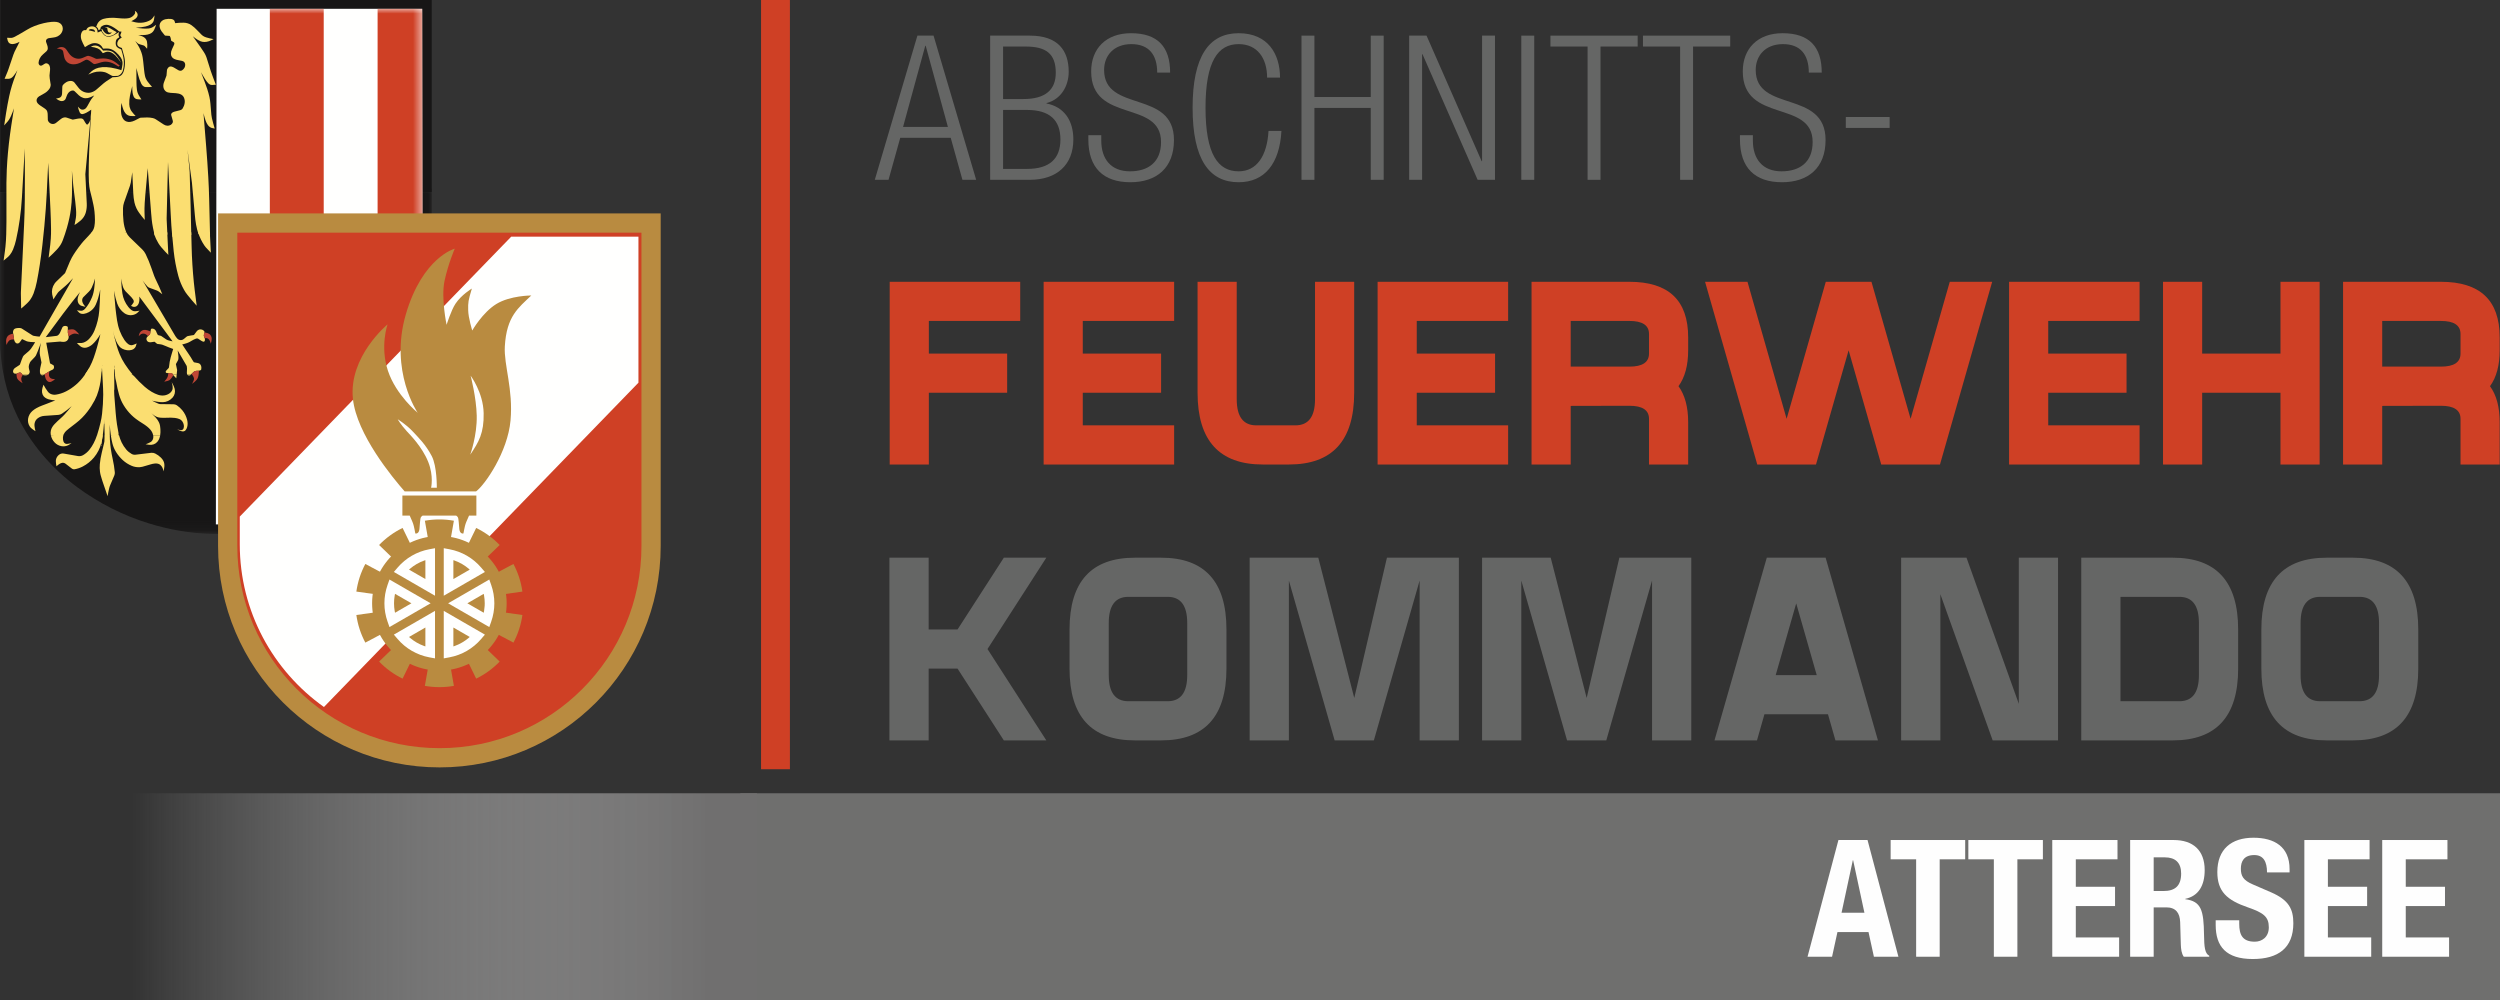 <?xml version="1.0" encoding="UTF-8"?>
<svg width="260px" height="104px" viewBox="0 0 260 104" version="1.1" xmlns="http://www.w3.org/2000/svg" xmlns:xlink="http://www.w3.org/1999/xlink">
    <rect x="0" y="0" width="260" height="104" fill="#333333" stroke="none"/>
    <title>logo-lfvooe-abschnitt-attersee</title>
    <defs>
        <polygon id="path-1" points="0 0 44.925 0 44.925 35.89 0 35.89"></polygon>
        <path d="M0.077,0 L0,53.624 C0.391,53.623 0.785,53.617 1.176,53.609 C1.373,53.605 1.568,53.597 1.764,53.585 C2.534,53.538 3.301,53.439 4.059,53.287 C4.971,53.105 5.871,52.87 6.756,52.583 C8.036,52.17 9.283,51.658 10.483,51.048 C11.662,50.453 12.793,49.761 13.861,48.985 C15.137,48.058 16.3,46.979 17.32,45.778 C18.286,44.638 19.109,43.375 19.761,42.03 C20.336,40.844 20.774,39.591 21.064,38.303 C21.362,36.974 21.513,35.61 21.511,34.247 L21.461,0 L0.077,0" id="path-3"></path>
        <linearGradient x1="-6.00024001e-06%" y1="50.002%" x2="92.642%" y2="50.002%" id="linearGradient-5">
            <stop stop-color="#FEFEFE" stop-opacity="0" offset="0%"></stop>
            <stop stop-color="#706F6F" offset="100%"></stop>
        </linearGradient>
    </defs>
    <g id="logo-lfvooe-abschnitt-attersee" stroke="none" stroke-width="1" fill="none" fill-rule="evenodd">
        <g id="LOGO" transform="translate(0, 0)">
            <polygon id="Stroke-1" fill="#CF4025" fill-rule="nonzero" points="79.15 0 79.15 80 82.15 80 82.15 0"></polygon>
            <path d="M104.744,40.843 L104.744,36.772 L96.6,36.772 L96.6,33.378 L106.101,33.378 L106.101,29.307 L92.528,29.307 L92.528,48.308 L96.6,48.308 L96.6,40.843 L104.744,40.843 Z M120.753,40.843 L120.753,36.772 L112.609,36.772 L112.609,33.378 L122.11,33.378 L122.11,29.307 L108.538,29.307 L108.538,48.308 L122.11,48.308 L122.11,44.236 L112.609,44.236 L112.609,40.843 L120.753,40.843 Z M134.048,48.308 C138.572,48.308 140.835,45.82 140.835,40.843 L140.835,29.307 L136.762,29.307 L136.762,41.522 C136.762,43.332 136.084,44.236 134.727,44.236 L130.655,44.236 C129.298,44.236 128.619,43.332 128.619,41.522 L128.619,29.307 L124.547,29.307 L124.547,40.843 C124.547,45.82 126.809,48.308 131.334,48.308 L134.048,48.308 Z M155.487,40.843 L155.487,36.772 L147.343,36.772 L147.343,33.378 L156.845,33.378 L156.845,29.307 L143.271,29.307 L143.271,48.308 L156.845,48.308 L156.845,44.236 L147.343,44.236 L147.343,40.843 L155.487,40.843 Z M171.497,43.557 L171.497,48.308 L175.569,48.308 L175.569,43.897 C175.569,42.332 175.233,41.087 174.564,40.164 C175.233,39.241 175.569,37.997 175.569,36.432 L175.569,35.075 C175.569,31.229 173.532,29.307 169.46,29.307 L159.281,29.307 L159.281,48.308 L163.352,48.308 L163.352,42.214 L169.46,42.2 C170.817,42.2 171.497,42.654 171.497,43.557 L171.497,43.557 Z M163.352,38.129 L163.352,33.378 L169.46,33.378 C170.817,33.378 171.497,33.831 171.497,34.735 L171.497,36.772 C171.497,37.676 170.817,38.129 169.46,38.129 L163.352,38.129 Z M195.649,48.308 L201.757,48.308 L207.187,29.307 L202.776,29.307 L198.703,43.557 L194.632,29.307 L189.881,29.307 L185.809,43.557 L181.738,29.307 L177.326,29.307 L182.755,48.308 L188.863,48.308 L192.256,36.432 L195.649,48.308 Z M221.16,40.843 L221.16,36.772 L213.016,36.772 L213.016,33.378 L222.517,33.378 L222.517,29.307 L208.944,29.307 L208.944,48.308 L222.517,48.308 L222.517,44.236 L213.016,44.236 L213.016,40.843 L221.16,40.843 Z M237.17,40.843 L237.17,48.308 L241.242,48.308 L241.242,29.307 L237.17,29.307 L237.17,36.772 L229.026,36.772 L229.026,29.307 L224.954,29.307 L224.954,48.308 L229.026,48.308 L229.026,40.843 L237.17,40.843 Z M255.894,43.557 L255.894,48.308 L259.966,48.308 L259.966,43.897 C259.966,42.332 259.631,41.087 258.961,40.164 C259.631,39.241 259.966,37.997 259.966,36.432 L259.966,35.075 C259.966,31.229 257.93,29.307 253.858,29.307 L243.679,29.307 L243.679,48.308 L247.75,48.308 L247.75,42.214 L253.858,42.2 C255.216,42.2 255.894,42.654 255.894,43.557 L255.894,43.557 Z M247.75,38.129 L247.75,33.378 L253.858,33.378 C255.216,33.378 255.894,33.831 255.894,34.735 L255.894,36.772 C255.894,37.676 255.216,38.129 253.858,38.129 L247.75,38.129 L247.75,38.129 Z" id="Fill-3" fill="#CF4025"></path>
            <polygon id="Fill-5" fill="#171616" points="0.029 19.965 44.902 19.965 44.902 0 0.029 0"></polygon>
            <g id="Group-8" transform="translate(0, 19.63)">
                <mask id="mask-2" fill="white">
                    <use xlink:href="#path-1"></use>
                </mask>
                <g id="Clip-7"></g>
                <path d="M44.902,0 L44.925,15.532 C44.927,16.985 44.767,18.436 44.447,19.854 C44.146,21.196 43.686,22.502 43.078,23.737 C42.392,25.136 41.531,26.45 40.524,27.639 C39.448,28.908 38.226,30.053 36.888,31.042 C35.779,31.865 34.599,32.592 33.367,33.217 C32.125,33.847 30.829,34.374 29.499,34.788 C28.446,35.115 27.372,35.375 26.287,35.561 C25.255,35.739 24.21,35.846 23.162,35.878 C22.929,35.887 22.696,35.89 22.462,35.89 C22.23,35.89 21.996,35.887 21.763,35.878 C20.716,35.846 19.671,35.739 18.638,35.561 C17.553,35.375 16.479,35.115 15.429,34.788 C14.102,34.374 12.809,33.849 11.57,33.222 C10.334,32.595 9.151,31.865 8.037,31.042 C6.7,30.055 5.479,28.912 4.404,27.644 C3.395,26.454 2.534,25.138 1.847,23.737 C1.24,22.501 0.779,21.192 0.478,19.849 C0.158,18.434 -0.001,16.983 -4.86469435e-06,15.532 L0.024,0 L44.902,0" id="Fill-6" fill="#171616" mask="url(#mask-2)"></path>
            </g>
            <path d="M43.912,0.917 L22.528,0.917 L22.451,54.54 C22.842,54.539 23.236,54.533 23.627,54.526 C23.824,54.521 24.019,54.513 24.215,54.502 C24.985,54.455 25.753,54.356 26.51,54.204 C27.422,54.021 28.321,53.787 29.207,53.5 C30.487,53.087 31.734,52.574 32.934,51.965 C34.113,51.369 35.244,50.678 36.312,49.901 C37.588,48.975 38.751,47.895 39.771,46.694 C40.738,45.554 41.56,44.292 42.212,42.947 C42.787,41.76 43.225,40.507 43.515,39.22 C43.813,37.891 43.964,36.527 43.962,35.163 L43.912,0.917" id="Fill-9" fill="#FFFFFE"></path>
            <g id="Group-13" transform="translate(22.451, 0.916)">
                <mask id="mask-4" fill="white">
                    <use xlink:href="#path-3"></use>
                </mask>
                <g id="Clip-11"></g>
                <path d="M5.612,0 L11.216,0 L11.216,51.201 C10.312,51.638 9.397,52.066 8.473,52.457 C7.91,52.696 5.909,53.345 5.612,53.427 L5.612,0" id="Fill-10" fill="#CF4025" mask="url(#mask-4)"></path>
                <path d="M16.819,0 L21.46,0 L21.511,35.053 C21.513,36.413 21.362,38.29 21.064,39.617 C20.889,40.394 20.66,40.643 20.38,41.388 C20.191,41.867 19.982,42.861 19.761,43.344 C19.109,44.689 16.989,47.474 16.819,47.66 L16.819,0" id="Fill-12" fill="#CF4025" mask="url(#mask-4)"></path>
            </g>
            <path d="M5.9,5.06 C5.972,5.018 6.046,4.981 6.123,4.948 C6.169,4.929 6.215,4.914 6.263,4.905 C6.375,4.881 6.492,4.888 6.6,4.923 C6.7,4.955 6.789,5.015 6.855,5.097 C6.874,5.12 6.894,5.145 6.911,5.169 C6.992,5.286 7.072,5.403 7.151,5.521 C7.233,5.645 7.333,5.755 7.449,5.847 C7.555,5.931 7.676,6 7.805,6.046 C7.931,6.092 8.067,6.113 8.2,6.109 C8.338,6.103 8.474,6.074 8.599,6.019 L9.04,5.831 C9.098,5.806 9.166,5.799 9.228,5.813 C9.381,5.845 9.529,5.898 9.668,5.968 C9.757,6.013 9.848,6.055 9.941,6.094 C9.966,6.103 9.994,6.112 10.023,6.118 C10.05,6.122 10.082,6.123 10.111,6.122 C10.204,6.118 10.297,6.11 10.388,6.097 C10.5,6.083 10.612,6.076 10.724,6.076 C10.828,6.076 10.93,6.083 11.033,6.097 C11.186,6.119 11.338,6.154 11.485,6.203 C11.61,6.245 11.73,6.3 11.841,6.368 C11.927,6.419 12.011,6.475 12.09,6.535 C12.216,6.629 12.339,6.728 12.46,6.83 L12.315,6.923 C12.237,6.872 12.158,6.821 12.079,6.773 C12.019,6.734 11.956,6.698 11.894,6.664 C11.772,6.595 11.643,6.54 11.51,6.498 C11.384,6.458 11.254,6.432 11.121,6.419 C11.002,6.409 10.884,6.412 10.767,6.427 C10.632,6.447 10.501,6.479 10.373,6.523 C10.222,6.577 10.068,6.62 9.912,6.653 C9.866,6.664 9.817,6.664 9.771,6.653 C9.747,6.648 9.724,6.638 9.704,6.623 C9.618,6.565 9.536,6.502 9.456,6.435 C9.363,6.357 9.261,6.292 9.151,6.241 C9.095,6.216 9.033,6.206 8.973,6.211 C8.94,6.215 8.909,6.224 8.879,6.239 C8.788,6.282 8.7,6.331 8.614,6.383 C8.528,6.436 8.439,6.484 8.348,6.525 C8.259,6.565 8.167,6.6 8.075,6.627 C7.918,6.673 7.754,6.694 7.591,6.69 C7.456,6.685 7.321,6.655 7.198,6.601 C7.065,6.543 6.948,6.451 6.862,6.337 C6.767,6.213 6.702,6.069 6.674,5.915 L6.569,5.366 C6.56,5.318 6.538,5.272 6.504,5.237 C6.462,5.191 6.409,5.156 6.352,5.132 C6.292,5.108 6.229,5.091 6.165,5.08 C6.078,5.067 5.989,5.06 5.9,5.06" id="Fill-14" fill="#C04635"></path>
            <path d="M6.592,45.268 C6.565,45.35 6.549,45.436 6.545,45.525 C6.537,45.668 6.561,45.814 6.613,45.946 C6.646,46.027 6.709,46.095 6.788,46.132 C6.847,46.161 6.914,46.173 6.979,46.167 C7.137,46.153 7.29,46.122 7.439,46.074 C7.37,46.128 7.301,46.178 7.228,46.227 C7.188,46.254 7.144,46.278 7.1,46.301 C6.879,46.411 6.62,46.446 6.376,46.399 C6.117,46.349 5.874,46.218 5.692,46.027 C5.488,45.819 5.347,45.552 5.29,45.268 L6.592,45.268 Z M10.688,45.268 C10.648,45.545 10.595,45.819 10.53,46.09 C10.464,46.357 10.368,46.616 10.244,46.862 C10.114,47.118 9.955,47.359 9.771,47.581 C9.611,47.773 9.431,47.949 9.235,48.107 C9.037,48.265 8.824,48.404 8.599,48.519 C8.339,48.653 8.059,48.748 7.772,48.801 C7.666,48.821 7.553,48.793 7.467,48.727 L6.814,48.223 C6.753,48.176 6.677,48.145 6.6,48.134 C6.521,48.123 6.437,48.132 6.363,48.162 C6.285,48.19 6.211,48.23 6.142,48.276 C6.047,48.341 5.957,48.413 5.875,48.493 C5.837,48.319 5.815,48.143 5.809,47.965 C5.806,47.875 5.819,47.785 5.849,47.699 C5.908,47.524 6.026,47.371 6.179,47.267 C6.307,47.179 6.469,47.143 6.622,47.17 L8.111,47.43 C8.287,47.461 8.472,47.428 8.629,47.342 C8.89,47.195 9.123,46.997 9.309,46.761 C9.475,46.55 9.62,46.324 9.742,46.088 C9.878,45.823 9.994,45.549 10.088,45.266 L10.688,45.268 Z M11.415,45.268 C11.417,45.427 11.423,45.584 11.431,45.743 C11.451,46.066 11.483,46.387 11.53,46.707 C11.58,47.057 11.645,47.405 11.723,47.752 C11.824,48.2 11.896,48.654 11.94,49.112 C11.952,49.23 11.933,49.35 11.886,49.458 L11.468,50.435 C11.421,50.546 11.382,50.662 11.354,50.781 C11.289,51.052 11.233,51.326 11.189,51.601 C11.111,51.366 11.031,51.129 10.949,50.894 C10.909,50.775 10.868,50.656 10.825,50.538 C10.703,50.197 10.592,49.853 10.492,49.506 C10.45,49.364 10.42,49.22 10.399,49.075 C10.363,48.809 10.357,48.541 10.381,48.275 C10.417,47.876 10.485,47.481 10.581,47.093 C10.666,46.747 10.75,46.4 10.83,46.052 C10.845,45.984 10.857,45.915 10.867,45.847 C10.892,45.655 10.902,45.461 10.898,45.266 L11.415,45.268 Z M12.379,45.268 C12.445,45.525 12.536,45.773 12.65,46.013 C12.778,46.281 12.944,46.534 13.139,46.761 C13.296,46.942 13.485,47.095 13.694,47.212 C13.813,47.278 13.953,47.306 14.088,47.29 L15.724,47.093 C15.862,47.076 16.006,47.1 16.132,47.162 C16.356,47.273 16.562,47.42 16.74,47.596 C16.838,47.692 16.923,47.804 16.988,47.927 C17.041,48.022 17.075,48.129 17.087,48.24 C17.1,48.338 17.101,48.437 17.093,48.537 C17.079,48.7 17.054,48.862 17.021,49.023 C17.002,48.949 16.98,48.876 16.956,48.802 C16.938,48.747 16.915,48.692 16.891,48.639 C16.84,48.531 16.769,48.434 16.68,48.355 C16.606,48.29 16.516,48.244 16.418,48.223 C16.315,48.201 16.209,48.195 16.105,48.205 C15.948,48.221 15.795,48.253 15.645,48.301 C15.372,48.389 15.095,48.47 14.817,48.542 C14.73,48.565 14.641,48.58 14.551,48.586 C14.264,48.608 13.973,48.562 13.708,48.451 C13.357,48.306 13.034,48.098 12.755,47.84 C12.494,47.597 12.264,47.321 12.076,47.02 C11.909,46.753 11.783,46.462 11.702,46.159 C11.633,45.896 11.578,45.629 11.539,45.36 C11.534,45.329 11.53,45.299 11.526,45.268 L12.379,45.268 Z M16.659,45.268 C16.65,45.316 16.64,45.365 16.628,45.412 C16.599,45.533 16.555,45.649 16.497,45.759 C16.421,45.899 16.314,46.019 16.184,46.109 C16.063,46.193 15.922,46.244 15.774,46.257 C15.687,46.265 15.6,46.265 15.511,46.258 C15.387,46.248 15.264,46.229 15.142,46.206 C15.321,46.145 15.494,46.068 15.659,45.976 C15.726,45.938 15.784,45.884 15.826,45.821 C15.927,45.674 15.967,45.49 15.938,45.315 C15.936,45.3 15.932,45.284 15.929,45.269 L16.659,45.268 L16.659,45.268 Z" id="Fill-15" fill="#FBDE71"></path>
            <path d="M2.965,38.935 C2.916,38.979 2.856,39.009 2.792,39.024 C2.731,39.036 2.668,39.042 2.606,39.038 C2.521,39.035 2.436,39.023 2.353,39.002 C2.339,38.979 2.325,38.956 2.311,38.935 L2.965,38.935 Z M4.634,38.935 L4.529,39.002 C4.484,39.03 4.43,39.043 4.378,39.037 C4.331,39.031 4.286,39.007 4.255,38.971 C4.245,38.958 4.236,38.946 4.227,38.934 L4.634,38.935 Z M10.577,38.432 C10.549,38.658 10.5,39.387 10.464,39.614 C10.412,39.951 10.34,40.287 10.248,40.616 C10.152,40.966 10.018,41.307 9.848,41.629 C9.629,42.044 9.377,42.44 9.091,42.811 C8.918,43.039 8.729,43.255 8.525,43.458 C8.328,43.656 8.116,43.84 7.893,44.011 C7.641,44.201 7.392,44.395 7.142,44.591 C7.061,44.656 6.981,44.724 6.902,44.794 C6.797,44.887 6.709,45.001 6.647,45.128 C6.625,45.173 6.447,45.486 6.432,45.532 L5.29,45.268 C5.392,45.564 5.28,45.22 5.277,45.195 C5.233,44.925 5.293,44.64 5.439,44.41 C5.507,44.3 5.587,44.197 5.677,44.105 C5.881,43.892 6.094,43.689 6.316,43.496 C6.46,43.369 6.598,43.236 6.726,43.093 C6.978,42.814 7.223,42.529 7.457,42.236 C7.139,42.523 6.799,42.787 6.439,43.022 C6.329,43.095 6.198,43.14 6.067,43.149 L4.593,43.252 C4.348,43.269 4.109,43.359 3.915,43.508 C3.754,43.631 3.641,43.812 3.602,44.011 C3.582,44.107 3.577,44.208 3.588,44.306 C3.607,44.489 3.641,44.67 3.69,44.845 C3.542,44.755 3.401,44.654 3.268,44.545 C3.203,44.491 3.146,44.428 3.099,44.357 C2.939,44.121 2.875,43.823 2.922,43.541 C2.97,43.237 3.128,42.951 3.359,42.749 C3.484,42.638 3.622,42.54 3.768,42.458 C3.965,42.347 4.172,42.251 4.386,42.172 C4.54,42.115 4.694,42.057 4.848,41.998 C5.148,41.881 5.45,41.763 5.75,41.644 C5.513,41.629 5.278,41.589 5.049,41.526 C4.918,41.49 4.792,41.429 4.682,41.348 C4.571,41.268 4.484,41.157 4.432,41.03 C4.375,40.892 4.354,40.739 4.37,40.59 C4.379,40.504 4.395,40.418 4.418,40.335 C4.447,40.224 4.483,40.115 4.525,40.009 C4.656,40.265 4.809,40.51 4.982,40.739 C5.047,40.826 5.134,40.899 5.231,40.948 C5.408,41.04 5.613,41.073 5.809,41.043 C6.177,40.988 6.534,40.872 6.865,40.705 C7.235,40.517 7.581,40.283 7.895,40.012 C8.218,39.735 8.506,39.42 8.754,39.075 C8.789,39.028 9.249,38.339 9.282,38.291 L10.577,38.432 Z M11.863,38.48 C11.873,39.169 11.917,40.665 11.868,40.601 C11.868,40.758 11.873,40.916 11.884,41.074 C11.928,41.711 11.978,42.347 12.034,42.982 C12.066,43.362 12.11,43.741 12.164,44.118 C12.209,44.435 12.264,44.75 12.329,45.063 C12.344,45.132 12.307,45.629 12.325,45.696 L11.526,45.268 C11.475,44.896 11.437,44.524 11.412,44.15 C11.409,44.506 11.409,44.861 11.413,45.217 C11.413,45.235 11.413,45.839 11.415,45.269 L10.898,45.856 C10.896,45.848 10.843,43.706 10.843,43.7 C10.832,43.29 10.858,44.428 10.815,44.021 C10.79,44.422 10.748,44.824 10.694,45.224 C10.692,45.239 10.423,46.803 10.581,46.337 L10.088,45.268 C9.986,45.784 10.098,45.235 10.104,45.219 C10.239,44.798 10.358,44.372 10.458,43.942 C10.53,43.638 10.583,43.33 10.617,43.019 C10.691,42.363 10.73,41.703 10.735,41.043 C10.741,40.34 10.619,38.702 10.593,38 L11.863,38.48 Z M13.912,39.085 C14.089,39.288 14.273,39.485 14.464,39.674 C14.654,39.865 14.851,40.049 15.054,40.227 C15.278,40.422 15.52,40.599 15.775,40.75 C15.99,40.879 16.218,40.983 16.454,41.063 C16.652,41.129 16.863,41.15 17.069,41.125 C17.263,41.101 17.45,41.031 17.612,40.922 C17.713,40.854 17.799,40.766 17.864,40.663 C17.918,40.576 17.952,40.475 17.96,40.372 C17.966,40.289 17.962,40.205 17.948,40.122 C17.927,39.993 17.895,39.864 17.856,39.74 C17.934,39.87 18.004,40.004 18.066,40.143 C18.108,40.237 18.143,40.335 18.167,40.434 C18.208,40.595 18.209,40.766 18.17,40.926 C18.132,41.082 18.056,41.228 17.95,41.348 C17.818,41.496 17.655,41.617 17.476,41.702 C17.31,41.781 17.126,41.823 16.942,41.826 C16.78,41.827 16.618,41.817 16.457,41.795 C16.24,41.765 16.024,41.724 15.812,41.67 C16.026,41.786 16.248,41.891 16.474,41.984 C16.542,42.013 16.616,42.027 16.688,42.027 L18.048,42.044 C18.172,42.045 18.295,42.083 18.398,42.154 C18.608,42.299 18.798,42.474 18.962,42.671 C19.08,42.816 19.185,42.975 19.269,43.143 C19.353,43.312 19.419,43.489 19.464,43.672 C19.496,43.801 19.512,43.934 19.512,44.066 C19.512,44.185 19.496,44.305 19.464,44.42 C19.432,44.534 19.379,44.644 19.305,44.738 C19.261,44.795 19.197,44.837 19.127,44.855 C19.053,44.876 18.973,44.875 18.899,44.853 C18.733,44.805 18.572,44.739 18.422,44.654 C18.548,44.695 18.679,44.723 18.81,44.735 C18.862,44.741 18.916,44.729 18.962,44.706 C19.024,44.671 19.074,44.612 19.094,44.543 C19.128,44.433 19.136,44.315 19.117,44.202 C19.093,44.059 19.034,43.922 18.949,43.806 C18.877,43.708 18.778,43.63 18.666,43.584 C18.511,43.522 18.348,43.481 18.184,43.463 C17.914,43.434 17.64,43.428 17.368,43.445 C17.139,43.459 16.909,43.458 16.682,43.439 C16.564,43.431 16.45,43.406 16.34,43.366 C16.232,43.327 16.129,43.272 16.035,43.206 C15.832,43.056 15.637,42.895 15.453,42.723 C15.721,42.943 15.973,43.184 16.206,43.441 C16.331,43.581 16.439,43.737 16.522,43.906 C16.583,44.028 16.625,44.159 16.646,44.293 C16.682,44.514 16.694,44.737 16.688,44.96 C16.686,45.063 16.675,45.165 16.658,45.267 L15.93,45.268 C15.884,45.051 15.782,44.846 15.635,44.68 C15.537,44.568 15.429,44.465 15.312,44.371 C15.153,44.244 14.985,44.127 14.81,44.021 C14.578,43.879 14.352,43.727 14.134,43.564 C13.974,43.444 13.822,43.313 13.679,43.174 C13.365,42.869 13.09,42.523 12.863,42.149 C12.653,41.805 12.49,41.43 12.382,41.042 C12.261,40.61 12.164,40.173 12.089,39.731 C11.445,37.438 13.364,38.622 13.912,39.085 L13.912,39.085 Z M18.376,38.935 L18.333,39.344 L18.028,39.026 C18.012,38.995 17.993,38.965 17.975,38.936 L18.376,38.935 Z M19.878,38.935 C19.85,38.963 19.821,38.989 19.79,39.013 C19.769,39.03 19.742,39.043 19.717,39.049 C19.659,39.062 19.596,39.053 19.546,39.024 C19.511,39.004 19.483,38.972 19.464,38.936 L19.878,38.935 L19.878,38.935 Z" id="Fill-16" fill="#FBDE71"></path>
            <path d="M13.129,24.155 C13.213,24.35 13.335,24.527 13.486,24.675 L14.8,25.946 C14.94,26.083 15.058,26.244 15.145,26.42 C15.377,26.897 15.579,27.386 15.749,27.886 C15.841,28.159 15.938,28.43 16.037,28.7 C16.065,28.778 16.097,28.855 16.134,28.931 L16.507,29.724 C16.547,29.809 16.585,29.895 16.621,29.981 C16.709,30.187 16.796,30.394 16.88,30.601 C16.75,30.493 16.613,30.39 16.474,30.294 C16.429,30.262 16.378,30.236 16.325,30.216 L15.542,29.931 C15.461,29.903 15.388,29.853 15.329,29.791 C15.146,29.593 14.978,29.381 14.826,29.158 L18.193,34.882 C18.258,34.992 18.332,35.096 18.417,35.191 C18.463,35.242 18.517,35.285 18.576,35.318 C18.66,35.363 18.756,35.382 18.85,35.37 C18.948,35.359 19.042,35.318 19.117,35.256 L19.397,35.023 C19.434,34.99 19.48,34.967 19.527,34.953 C19.632,34.923 19.74,34.903 19.848,34.892 C19.947,34.884 20.046,34.868 20.144,34.847 C20.159,34.843 20.176,34.833 20.186,34.819 L20.466,34.446 C20.53,34.359 20.627,34.295 20.732,34.268 C20.836,34.24 20.952,34.251 21.05,34.296 C21.122,34.328 21.186,34.377 21.237,34.439 C21.265,34.472 21.275,34.519 21.266,34.56 L21.191,34.902 L21.302,35.204 C21.318,35.279 21.318,35.359 21.3,35.434 C21.29,35.474 21.261,35.509 21.223,35.526 C21.191,35.541 21.152,35.542 21.119,35.53 C21.027,35.498 20.943,35.452 20.866,35.396 C20.783,35.336 20.698,35.28 20.612,35.229 C20.591,35.216 20.568,35.208 20.544,35.204 C20.486,35.195 20.427,35.201 20.374,35.222 C20.231,35.275 20.093,35.342 19.962,35.421 C19.885,35.47 19.805,35.515 19.723,35.559 C19.677,35.585 19.628,35.609 19.578,35.629 C19.53,35.65 19.481,35.669 19.431,35.686 C19.371,35.707 19.309,35.726 19.246,35.744 C19.204,35.755 19.161,35.767 19.118,35.779 C19.062,35.792 19.006,35.807 18.95,35.821 C19.088,36.03 19.225,36.238 19.365,36.445 C19.432,36.545 19.5,36.646 19.569,36.745 C19.668,36.889 19.763,37.035 19.858,37.181 C19.901,37.249 19.94,37.318 19.978,37.388 C20.027,37.48 20.082,37.567 20.144,37.651 C20.156,37.668 20.176,37.68 20.196,37.684 L20.606,37.761 C20.696,37.779 20.78,37.83 20.835,37.903 C20.902,37.987 20.94,38.092 20.943,38.198 C20.946,38.268 20.942,38.336 20.932,38.405 C20.928,38.428 20.918,38.451 20.904,38.47 C20.89,38.485 20.873,38.498 20.854,38.505 C20.801,38.526 20.745,38.541 20.688,38.552 C20.591,38.552 20.495,38.557 20.4,38.568 C20.356,38.573 20.314,38.583 20.273,38.598 C20.224,38.618 20.177,38.645 20.134,38.68 C20.059,38.742 19.989,38.81 19.926,38.884 C19.91,38.901 19.893,38.918 19.878,38.936 L19.465,38.935 C19.457,38.922 19.453,38.908 19.449,38.893 C19.439,38.851 19.433,38.807 19.433,38.763 C19.433,38.647 19.439,38.531 19.449,38.416 C19.453,38.376 19.453,38.336 19.449,38.297 C19.444,38.221 19.435,38.144 19.423,38.069 L18.474,36.439 C18.491,36.545 18.507,36.65 18.522,36.756 C18.533,36.839 18.542,36.922 18.552,37.004 C18.562,37.113 18.562,37.222 18.551,37.331 C18.545,37.387 18.526,37.443 18.499,37.492 L18.293,37.865 L18.422,38.483 L18.376,38.935 L17.975,38.935 C17.956,38.906 17.937,38.877 17.916,38.847 C17.912,38.841 17.904,38.836 17.895,38.836 L17.335,38.791 C17.29,38.788 17.247,38.754 17.236,38.708 C17.222,38.656 17.237,38.597 17.275,38.558 L17.535,38.281 C17.551,38.265 17.561,38.245 17.568,38.223 C17.584,38.146 17.596,38.069 17.601,37.99 C17.61,37.865 17.626,37.741 17.649,37.618 C17.677,37.468 17.711,37.318 17.752,37.17 C17.788,37.043 17.823,36.917 17.861,36.79 C17.91,36.624 17.96,36.458 18.011,36.294 C17.851,36.235 17.69,36.176 17.529,36.114 C17.448,36.083 17.369,36.048 17.291,36.013 C17.155,35.952 17.017,35.898 16.875,35.848 C16.823,35.83 16.768,35.818 16.713,35.813 C16.597,35.802 16.479,35.787 16.365,35.767 C16.351,35.765 16.337,35.759 16.325,35.75 L16.072,35.541 C16.07,35.539 16.068,35.538 16.064,35.539 C15.946,35.556 15.829,35.573 15.711,35.592 C15.631,35.605 15.549,35.6 15.473,35.577 C15.411,35.558 15.355,35.523 15.314,35.474 C15.258,35.41 15.228,35.327 15.228,35.242 C15.228,35.167 15.258,35.091 15.314,35.038 L15.601,34.753 L15.702,34.217 C15.736,34.19 15.781,34.174 15.824,34.174 C15.886,34.173 15.947,34.187 16.004,34.213 C16.052,34.236 16.099,34.266 16.136,34.306 C16.173,34.341 16.202,34.382 16.222,34.427 C16.231,34.445 16.238,34.462 16.244,34.478 C16.265,34.527 16.284,34.576 16.304,34.625 C16.33,34.694 16.363,34.759 16.403,34.819 C16.416,34.838 16.434,34.85 16.454,34.856 L16.75,34.933 L17.28,35.292 C17.345,35.333 17.414,35.366 17.486,35.388 C17.638,35.436 17.793,35.473 17.949,35.5 L14.488,30.845 C14.504,30.99 14.504,31.136 14.49,31.28 C14.478,31.387 14.452,31.492 14.41,31.592 C14.367,31.699 14.289,31.792 14.191,31.853 C14.105,31.908 13.998,31.93 13.896,31.914 C13.861,31.908 13.825,31.899 13.793,31.887 C13.735,31.865 13.68,31.839 13.627,31.81 C13.718,31.71 13.801,31.602 13.872,31.488 C13.898,31.449 13.911,31.404 13.913,31.359 C13.915,31.288 13.894,31.217 13.855,31.16 C13.753,31.007 13.631,30.867 13.498,30.741 C13.342,30.597 13.194,30.447 13.053,30.291 C12.994,30.227 12.944,30.158 12.9,30.083 C12.84,29.979 12.794,29.868 12.763,29.753 C12.694,29.493 12.639,29.231 12.6,28.966 C12.607,29.262 12.623,29.557 12.647,29.851 C12.667,30.075 12.693,30.299 12.728,30.52 C12.768,30.775 12.841,31.024 12.945,31.26 C13.05,31.498 13.185,31.721 13.347,31.924 C13.439,32.039 13.543,32.144 13.657,32.235 C13.725,32.287 13.804,32.327 13.886,32.35 C13.949,32.367 14.015,32.374 14.08,32.369 C14.225,32.36 14.372,32.34 14.515,32.308 C14.441,32.387 14.365,32.462 14.286,32.533 C14.247,32.568 14.204,32.598 14.161,32.625 C13.976,32.735 13.759,32.79 13.545,32.78 C13.325,32.769 13.109,32.695 12.931,32.568 C12.758,32.444 12.604,32.293 12.479,32.121 C12.35,31.946 12.25,31.749 12.18,31.543 C12.119,31.357 12.064,31.168 12.017,30.978 C11.955,30.734 11.901,30.487 11.854,30.239 C11.894,30.826 11.945,31.413 12.004,31.996 C12.05,32.441 12.108,32.884 12.174,33.325 C12.231,33.702 12.327,34.072 12.462,34.429 C12.588,34.76 12.751,35.077 12.947,35.37 C13.052,35.526 13.18,35.666 13.327,35.782 C13.411,35.847 13.512,35.888 13.616,35.899 C13.678,35.905 13.741,35.9 13.801,35.882 C13.943,35.838 14.084,35.783 14.218,35.717 C14.191,35.827 14.156,35.933 14.114,36.038 C14.095,36.085 14.069,36.13 14.036,36.17 C13.956,36.269 13.847,36.343 13.725,36.381 C13.562,36.432 13.387,36.446 13.217,36.423 C13.039,36.399 12.866,36.344 12.707,36.262 C12.58,36.196 12.469,36.101 12.382,35.988 C12.245,35.809 12.133,35.612 12.049,35.403 C11.917,35.072 11.813,34.728 11.738,34.378 C11.855,34.91 11.989,35.436 12.139,35.958 C12.224,36.255 12.326,36.548 12.444,36.833 C12.591,37.191 12.771,37.533 12.983,37.856 C13.227,38.232 13.494,38.592 13.783,38.935 L11.971,38.935 C11.952,38.95 11.963,38.854 11.868,37.98 C12.184,38.742 10.755,39.634 10.659,37.98 C10.632,38.298 10.279,39.684 10.238,40.002 L8.856,38.935 C9.032,38.675 9.196,38.407 9.342,38.131 C9.499,37.834 9.634,37.524 9.746,37.206 C9.866,36.864 9.976,36.517 10.074,36.17 C10.207,35.7 10.33,35.227 10.441,34.752 C10.317,34.966 10.177,35.17 10.027,35.365 C9.907,35.52 9.774,35.663 9.632,35.796 C9.463,35.951 9.259,36.069 9.04,36.137 C8.886,36.184 8.716,36.182 8.562,36.127 C8.49,36.102 8.421,36.064 8.361,36.016 C8.231,35.913 8.109,35.798 7.998,35.676 C8.157,35.682 8.318,35.68 8.479,35.671 C8.538,35.668 8.594,35.658 8.65,35.639 C8.883,35.565 9.095,35.429 9.262,35.25 C9.499,34.997 9.69,34.699 9.824,34.378 C9.96,34.05 10.071,33.71 10.155,33.364 C10.238,33.026 10.294,32.681 10.321,32.334 C10.347,32.014 10.367,31.695 10.382,31.375 C10.403,30.954 10.416,30.534 10.426,30.114 C10.364,30.423 10.29,30.729 10.199,31.032 C10.132,31.258 10.049,31.48 9.954,31.696 C9.882,31.855 9.785,32.002 9.666,32.129 C9.545,32.262 9.402,32.373 9.246,32.46 C9.078,32.554 8.893,32.616 8.702,32.644 C8.581,32.662 8.454,32.644 8.343,32.592 C8.301,32.573 8.263,32.546 8.23,32.516 C8.147,32.439 8.069,32.358 7.998,32.273 C8.138,32.297 8.281,32.314 8.424,32.32 C8.476,32.322 8.529,32.315 8.579,32.297 C8.675,32.264 8.761,32.206 8.83,32.131 C8.992,31.949 9.136,31.752 9.258,31.54 C9.372,31.342 9.474,31.136 9.563,30.924 C9.63,30.766 9.682,30.601 9.719,30.435 C9.761,30.256 9.791,30.073 9.812,29.89 C9.847,29.583 9.872,29.274 9.885,28.966 C9.798,29.293 9.681,29.613 9.538,29.919 C9.47,30.067 9.375,30.202 9.258,30.316 C9.059,30.51 8.862,30.708 8.667,30.906 C8.647,30.927 8.63,30.95 8.614,30.975 C8.568,31.048 8.543,31.136 8.544,31.223 C8.544,31.326 8.569,31.432 8.616,31.525 C8.646,31.584 8.681,31.641 8.719,31.695 C8.771,31.765 8.825,31.834 8.885,31.898 C8.743,31.878 8.604,31.846 8.469,31.803 C8.405,31.783 8.344,31.749 8.293,31.706 C8.199,31.628 8.13,31.521 8.1,31.402 C8.061,31.254 8.059,31.095 8.095,30.944 C8.116,30.859 8.143,30.774 8.176,30.692 C8.218,30.586 8.264,30.483 8.318,30.383 C8.132,30.614 7.946,30.846 7.761,31.078 C7.667,31.193 7.575,31.31 7.483,31.426 C7.17,31.822 6.863,32.222 6.561,32.626 C5.955,33.435 5.354,34.247 4.759,35.064 L5.864,34.933 C5.937,34.925 6.008,34.894 6.062,34.844 C6.141,34.773 6.205,34.683 6.249,34.586 L6.481,34.058 C6.503,34.008 6.541,33.967 6.588,33.942 C6.647,33.909 6.716,33.892 6.784,33.893 C6.859,33.894 6.933,33.914 6.999,33.951 C7.032,33.97 7.055,34.007 7.054,34.046 L7.054,34.609 L7.149,35.009 C7.154,35.125 7.12,35.244 7.055,35.341 C6.996,35.429 6.905,35.497 6.804,35.526 C6.732,35.547 6.659,35.557 6.585,35.556 C6.473,35.555 6.363,35.543 6.254,35.522 L4.807,35.642 L5.205,37.788 L5.568,37.99 C5.612,38.065 5.627,38.156 5.615,38.241 C5.605,38.313 5.563,38.381 5.504,38.424 L5.2,38.573 L4.635,38.935 L4.227,38.935 C4.186,38.871 4.161,38.801 4.154,38.729 C4.14,38.57 4.152,38.409 4.19,38.255 C4.234,38.081 4.273,37.906 4.307,37.73 C4.311,37.708 4.311,37.685 4.307,37.665 L4.159,36.949 C4.131,36.815 4.122,36.675 4.132,36.538 C4.154,36.241 4.195,35.947 4.255,35.655 C4.19,35.83 4.124,36.005 4.059,36.181 C4.027,36.27 3.993,36.36 3.959,36.449 C3.896,36.623 3.823,36.794 3.741,36.961 C3.713,37.017 3.677,37.068 3.633,37.114 L3.208,37.558 C3.171,37.598 3.139,37.643 3.115,37.692 C3.075,37.775 3.042,37.862 3.016,37.951 C2.999,38.016 2.989,38.083 2.988,38.15 C2.986,38.213 2.994,38.277 3.011,38.338 C3.036,38.438 3.061,38.537 3.086,38.636 C3.087,38.641 3.088,38.645 3.088,38.649 C3.093,38.733 3.066,38.819 3.014,38.884 C3,38.903 2.983,38.921 2.964,38.936 L2.311,38.935 C2.278,38.885 2.242,38.839 2.205,38.794 C2.186,38.774 2.162,38.756 2.135,38.748 C2.097,38.735 2.055,38.733 2.015,38.745 C1.909,38.777 1.807,38.819 1.71,38.873 C1.641,38.869 1.57,38.86 1.502,38.846 C1.48,38.842 1.46,38.831 1.444,38.816 C1.373,38.752 1.342,38.649 1.365,38.558 C1.393,38.435 1.47,38.325 1.576,38.255 L2.036,37.953 C2.056,37.94 2.071,37.919 2.08,37.896 C2.149,37.731 2.209,37.561 2.262,37.39 C2.297,37.281 2.341,37.174 2.393,37.073 C2.418,37.025 2.453,36.981 2.494,36.946 L2.981,36.527 C3.072,36.448 3.155,36.357 3.226,36.258 C3.381,36.042 3.523,35.819 3.654,35.588 C3.499,35.586 3.344,35.578 3.19,35.565 C3.094,35.557 3.001,35.544 2.907,35.526 C2.855,35.516 2.807,35.501 2.757,35.482 C2.694,35.458 2.633,35.428 2.574,35.396 C2.49,35.348 2.401,35.307 2.311,35.272 C2.299,35.267 2.285,35.272 2.279,35.282 L2.054,35.6 C2.004,35.673 1.918,35.721 1.83,35.726 C1.746,35.732 1.661,35.694 1.609,35.629 C1.561,35.57 1.522,35.501 1.497,35.429 C1.467,35.343 1.449,35.253 1.444,35.162 L1.35,34.545 C1.355,34.477 1.372,34.41 1.397,34.346 C1.413,34.303 1.441,34.263 1.476,34.231 C1.502,34.206 1.534,34.185 1.569,34.172 C1.627,34.15 1.688,34.134 1.75,34.125 C1.867,34.107 1.986,34.105 2.103,34.116 C2.165,34.122 2.226,34.142 2.279,34.176 L3.358,34.866 C3.405,34.897 3.458,34.918 3.513,34.929 C3.713,34.967 3.914,34.994 4.115,35.011 L7.598,28.931 C7.432,29.113 7.262,29.294 7.089,29.47 C7.006,29.556 6.92,29.637 6.829,29.714 L6.16,30.29 C6.098,30.342 6.043,30.403 5.996,30.469 C5.84,30.687 5.693,30.912 5.553,31.141 C5.502,30.97 5.461,30.795 5.428,30.619 C5.41,30.524 5.401,30.428 5.402,30.331 C5.403,30.136 5.445,29.942 5.525,29.762 C5.608,29.575 5.726,29.404 5.875,29.262 L6.751,28.417 C6.761,28.407 6.768,28.397 6.774,28.384 C6.94,27.993 7.103,27.601 7.265,27.207 C7.325,27.064 7.392,26.925 7.469,26.79 C7.593,26.573 7.725,26.36 7.867,26.154 C8.052,25.883 8.246,25.621 8.45,25.364 C8.594,25.182 8.748,25.008 8.91,24.841 C9.12,24.626 9.322,24.403 9.516,24.175 C9.521,24.168 9.526,24.162 9.531,24.156 L13.129,24.155 Z M17.393,24.155 C17.406,24.411 17.417,24.664 17.43,24.92 L17.508,26.512 C17.254,26.257 17.009,25.991 16.775,25.716 C16.664,25.583 16.56,25.441 16.471,25.293 C16.296,25.005 16.154,24.714 16.062,24.39 C16.041,24.32 16.028,24.227 16.01,24.156 L17.393,24.155 Z M19.891,24.155 L19.927,25.624 C19.941,26.246 19.968,26.868 20.007,27.489 C20.046,28.116 20.097,28.741 20.159,29.366 C20.187,29.637 20.217,29.907 20.25,30.177 C20.316,30.715 20.385,31.256 20.456,31.795 C20.12,31.425 19.795,31.046 19.485,30.655 C19.357,30.496 19.242,30.328 19.143,30.149 C18.881,29.686 18.68,29.192 18.541,28.679 C18.318,27.842 18.157,26.989 18.064,26.128 C17.993,25.485 17.933,24.841 17.881,24.195 C17.88,24.183 17.879,24.169 17.878,24.155 L19.891,24.155 Z M21.831,24.155 L21.831,24.161 C21.834,24.306 21.839,24.452 21.845,24.597 C21.872,25.159 21.9,25.721 21.929,26.283 C21.754,26.106 21.583,25.925 21.416,25.739 C21.361,25.679 21.311,25.614 21.266,25.546 C20.981,25.127 20.758,24.666 20.603,24.184 C20.601,24.175 20.597,24.165 20.595,24.156 L21.831,24.155 L21.831,24.155 Z" id="Fill-17" fill="#FBDE71"></path>
            <path d="M9.531,24.155 C9.59,24.085 9.64,24.009 9.683,23.928 C9.749,23.804 9.794,23.672 9.818,23.535 C9.859,23.309 9.877,23.078 9.874,22.849 C9.87,22.57 9.855,22.293 9.827,22.015 C9.803,21.781 9.767,21.548 9.719,21.317 C9.628,20.874 9.524,20.433 9.409,19.996 C9.242,19.365 9.064,18.739 9.487,11.406 C9.397,11.469 9.307,11.528 9.216,11.585 C9.141,11.632 9.065,11.675 8.987,11.718 C8.869,11.781 8.742,11.831 8.61,11.863 C8.557,11.875 8.498,11.87 8.449,11.847 C8.379,11.817 8.323,11.761 8.292,11.693 C8.202,11.498 8.139,11.294 8.101,11.085 C8.178,11.174 8.263,11.255 8.356,11.328 C8.398,11.361 8.447,11.384 8.499,11.395 C8.583,11.415 8.671,11.407 8.75,11.374 C8.838,11.339 8.916,11.28 8.972,11.204 C9.014,11.15 9.051,11.093 9.086,11.033 C9.185,10.864 9.28,10.692 9.372,10.52 C9.41,10.447 9.452,10.38 9.499,10.315 C9.594,10.182 9.693,10.053 9.798,9.928 C9.672,9.995 9.542,10.057 9.411,10.109 C9.319,10.147 9.225,10.176 9.128,10.197 C8.97,10.231 8.803,10.226 8.649,10.178 C8.484,10.127 8.329,10.037 8.204,9.916 L7.753,9.481 C7.703,9.432 7.633,9.407 7.563,9.411 C7.461,9.416 7.361,9.449 7.276,9.507 C7.202,9.556 7.137,9.619 7.086,9.691 C7.025,9.776 6.976,9.869 6.943,9.969 C6.91,10.069 6.872,10.168 6.83,10.265 C6.816,10.297 6.799,10.327 6.778,10.353 C6.723,10.422 6.645,10.474 6.558,10.498 C6.462,10.524 6.36,10.522 6.264,10.493 C6.194,10.471 6.126,10.443 6.063,10.408 C5.979,10.362 5.898,10.308 5.823,10.249 C5.936,10.236 6.047,10.212 6.156,10.178 C6.208,10.161 6.258,10.135 6.3,10.098 C6.346,10.06 6.383,10.01 6.405,9.955 C6.436,9.882 6.453,9.803 6.455,9.724 L6.481,9.019 C6.483,8.947 6.513,8.875 6.561,8.821 C6.659,8.71 6.774,8.616 6.902,8.541 C7.041,8.461 7.202,8.418 7.364,8.418 C7.486,8.418 7.608,8.462 7.701,8.541 C7.712,8.552 7.722,8.562 7.731,8.573 C7.882,8.763 8.03,8.952 8.179,9.144 C8.262,9.252 8.362,9.346 8.473,9.424 C8.579,9.5 8.698,9.556 8.822,9.595 C8.94,9.631 9.062,9.65 9.184,9.652 C9.291,9.653 9.4,9.638 9.501,9.606 C9.6,9.574 9.696,9.534 9.787,9.483 C9.868,9.439 9.946,9.386 10.015,9.325 L10.788,8.655 C10.865,8.589 10.946,8.528 11.031,8.471 C11.255,8.317 11.482,8.17 11.712,8.028 C11.799,8.03 11.885,8.028 11.971,8.024 C12.037,8.021 12.103,8.013 12.169,8.005 C12.28,7.988 12.387,7.955 12.488,7.905 C12.565,7.866 12.633,7.81 12.688,7.743 C12.76,7.653 12.817,7.55 12.854,7.44 C12.913,7.264 12.953,7.082 12.973,6.897 C12.992,6.722 12.997,6.547 12.991,6.371 C12.984,6.224 12.964,6.076 12.931,5.931 C12.921,5.886 12.91,5.839 12.897,5.793 C12.86,5.654 12.821,5.515 12.782,5.376 C12.769,5.334 12.757,5.291 12.745,5.249 C12.722,5.163 12.699,5.078 12.677,4.992 C12.578,4.963 12.482,4.924 12.391,4.875 C12.342,4.85 12.301,4.815 12.268,4.775 C12.231,4.731 12.208,4.677 12.2,4.621 C12.19,4.544 12.195,4.464 12.215,4.391 C12.232,4.328 12.259,4.268 12.293,4.214 C12.324,4.162 12.362,4.118 12.407,4.078 C12.44,4.052 12.473,4.027 12.508,4.002 C12.559,3.967 12.609,3.934 12.662,3.903 C12.612,3.851 12.569,3.793 12.532,3.732 C12.518,3.705 12.509,3.673 12.51,3.644 C12.512,3.637 12.513,3.63 12.516,3.624 C12.53,3.587 12.547,3.55 12.564,3.513 C12.575,3.488 12.585,3.462 12.593,3.436 C12.609,3.387 12.623,3.337 12.635,3.285 L12.41,3.28 C12.355,3.236 12.299,3.194 12.242,3.151 C12.199,3.117 12.156,3.084 12.112,3.052 C11.972,2.947 11.826,2.852 11.671,2.768 C11.557,2.706 11.438,2.655 11.313,2.616 C11.218,2.586 11.118,2.574 11.02,2.58 C10.916,2.586 10.816,2.612 10.721,2.652 C10.658,2.68 10.597,2.716 10.543,2.761 C10.51,2.787 10.484,2.821 10.467,2.859 C10.46,2.876 10.454,2.892 10.451,2.91 C10.446,2.954 10.443,2.998 10.442,3.041 L10.248,3.14 C10.236,3.09 10.22,3.042 10.202,2.994 C10.194,2.971 10.182,2.949 10.17,2.929 C10.155,2.908 10.14,2.89 10.123,2.873 C10.085,2.837 10.046,2.803 10.005,2.771 C10.043,2.67 10.085,2.569 10.133,2.472 C10.154,2.424 10.182,2.378 10.215,2.337 C10.284,2.244 10.368,2.165 10.465,2.099 C10.556,2.037 10.661,1.99 10.769,1.96 C10.986,1.902 11.21,1.868 11.434,1.856 C11.715,1.842 11.998,1.85 12.278,1.884 C12.512,1.911 12.747,1.926 12.983,1.926 C13.122,1.926 13.262,1.911 13.398,1.884 C13.49,1.865 13.579,1.832 13.66,1.785 C13.748,1.735 13.828,1.673 13.896,1.598 C13.941,1.551 13.98,1.5 14.016,1.445 C14.033,1.418 14.046,1.387 14.053,1.355 C14.057,1.332 14.058,1.308 14.055,1.284 C14.05,1.229 14.039,1.174 14.026,1.121 C14.06,1.144 14.093,1.168 14.123,1.192 C14.147,1.211 14.17,1.232 14.191,1.253 C14.247,1.311 14.287,1.381 14.306,1.458 C14.324,1.527 14.32,1.599 14.296,1.666 C14.275,1.726 14.243,1.783 14.202,1.832 C14.155,1.891 14.099,1.941 14.036,1.983 C13.982,2.018 13.927,2.054 13.871,2.086 C13.8,2.128 13.726,2.168 13.653,2.206 C13.75,2.234 13.848,2.262 13.947,2.287 C14.01,2.303 14.076,2.318 14.14,2.33 C14.312,2.364 14.49,2.377 14.664,2.368 C14.843,2.36 15.021,2.329 15.194,2.279 C15.32,2.241 15.445,2.191 15.562,2.13 C15.644,2.088 15.719,2.035 15.785,1.972 C15.823,1.937 15.858,1.899 15.888,1.858 C15.952,1.774 16.014,1.687 16.071,1.598 C16.061,1.767 16.037,1.936 16,2.101 C15.984,2.173 15.955,2.242 15.916,2.304 C15.848,2.408 15.756,2.494 15.649,2.557 C15.49,2.649 15.314,2.716 15.133,2.756 C14.984,2.787 14.834,2.813 14.685,2.832 C14.495,2.857 14.305,2.874 14.115,2.885 C14.247,2.901 14.38,2.918 14.512,2.932 C14.617,2.944 14.721,2.954 14.826,2.963 C15.021,2.981 15.219,2.982 15.415,2.966 C15.533,2.956 15.649,2.929 15.759,2.885 C15.813,2.865 15.865,2.837 15.913,2.806 C16.024,2.734 16.133,2.656 16.237,2.574 C16.184,2.753 16.116,2.927 16.036,3.094 C15.995,3.178 15.943,3.255 15.879,3.322 C15.799,3.406 15.7,3.473 15.592,3.517 C15.443,3.579 15.283,3.618 15.122,3.632 C15.01,3.643 14.898,3.65 14.787,3.651 C14.644,3.653 14.501,3.65 14.358,3.644 C14.497,3.675 14.633,3.716 14.765,3.767 C14.845,3.798 14.922,3.838 14.991,3.887 C15.069,3.941 15.135,4.008 15.185,4.086 C15.235,4.162 15.27,4.249 15.287,4.338 C15.306,4.442 15.318,4.547 15.319,4.652 C15.322,4.791 15.315,4.931 15.297,5.07 C15.221,4.971 15.136,4.876 15.047,4.788 C15.02,4.761 14.988,4.743 14.953,4.732 L14.453,4.583 C14.412,4.57 14.374,4.549 14.34,4.523 C14.243,4.442 14.149,4.354 14.063,4.26 C14.161,4.405 14.256,4.553 14.349,4.702 C14.394,4.777 14.437,4.852 14.478,4.93 C14.569,5.107 14.648,5.29 14.713,5.478 C14.768,5.637 14.809,5.801 14.836,5.968 C14.857,6.096 14.874,6.224 14.889,6.352 C14.926,6.675 14.961,6.998 14.991,7.323 C15.01,7.513 15.038,7.703 15.078,7.89 C15.098,7.986 15.128,8.079 15.168,8.168 C15.218,8.28 15.281,8.385 15.352,8.483 C15.496,8.674 15.648,8.856 15.812,9.03 C15.596,9.056 15.378,9.065 15.159,9.056 C15.086,9.053 15.014,9.031 14.95,8.994 C14.84,8.928 14.753,8.83 14.698,8.716 C14.552,8.413 14.437,8.096 14.358,7.768 C14.338,7.686 14.317,7.602 14.297,7.519 C14.259,7.371 14.221,7.222 14.182,7.073 L14.192,8.578 C14.194,8.822 14.209,9.065 14.238,9.308 C14.253,9.432 14.281,9.554 14.323,9.673 C14.348,9.746 14.38,9.818 14.42,9.886 C14.508,10.042 14.605,10.194 14.706,10.343 C14.551,10.347 14.395,10.337 14.243,10.312 C14.178,10.301 14.116,10.276 14.063,10.238 C13.992,10.189 13.935,10.119 13.9,10.04 C13.839,9.903 13.8,9.755 13.782,9.606 C13.772,9.509 13.765,9.413 13.76,9.316 C13.756,9.195 13.755,9.072 13.757,8.951 C13.705,9.142 13.657,9.334 13.611,9.526 C13.577,9.676 13.544,9.827 13.513,9.979 C13.454,10.266 13.432,10.558 13.442,10.851 C13.448,11.03 13.491,11.207 13.565,11.37 C13.604,11.455 13.652,11.536 13.711,11.61 C13.832,11.769 13.965,11.921 14.104,12.065 C13.931,12.079 13.756,12.077 13.584,12.062 C13.497,12.054 13.411,12.033 13.331,11.998 C13.23,11.953 13.14,11.887 13.068,11.803 C12.973,11.694 12.897,11.567 12.843,11.432 C12.802,11.329 12.767,11.223 12.736,11.116 C12.697,10.978 12.664,10.84 12.635,10.7 C12.602,10.914 12.583,11.128 12.578,11.344 C12.575,11.512 12.585,11.681 12.61,11.847 C12.638,12.033 12.707,12.212 12.813,12.367 C12.891,12.485 13.007,12.579 13.139,12.631 C13.26,12.679 13.393,12.696 13.521,12.682 C13.696,12.661 13.869,12.608 14.026,12.528 L14.53,12.268 C14.56,12.252 14.593,12.243 14.626,12.241 C14.847,12.226 15.067,12.218 15.287,12.216 C15.487,12.214 15.688,12.235 15.884,12.277 C16,12.301 16.112,12.348 16.211,12.413 L17.035,12.952 C17.147,13.025 17.277,13.067 17.409,13.075 C17.528,13.08 17.649,13.05 17.752,12.989 C17.837,12.938 17.905,12.864 17.949,12.776 C17.984,12.707 17.991,12.627 17.97,12.554 L17.804,11.972 C17.785,11.907 17.801,11.834 17.845,11.784 C17.911,11.706 18.001,11.649 18.1,11.624 L18.743,11.458 C18.85,11.431 18.946,11.361 19.002,11.268 C19.106,11.099 19.177,10.911 19.205,10.716 C19.232,10.532 19.21,10.343 19.139,10.17 C19.083,10.032 18.977,9.913 18.848,9.839 C18.756,9.788 18.658,9.752 18.556,9.731 C18.371,9.696 18.184,9.676 17.997,9.673 C17.824,9.671 17.651,9.651 17.484,9.615 C17.405,9.598 17.33,9.565 17.264,9.518 C17.137,9.425 17.046,9.286 17.009,9.134 C16.967,8.95 16.98,8.754 17.047,8.578 L17.316,7.862 L17.368,7.255 C17.4,7.167 17.448,7.085 17.512,7.016 C17.555,6.97 17.611,6.936 17.674,6.923 C17.739,6.909 17.806,6.912 17.869,6.931 C17.974,6.963 18.076,7.01 18.167,7.073 C18.294,7.158 18.424,7.237 18.558,7.307 C18.605,7.333 18.656,7.35 18.707,7.359 C18.782,7.372 18.862,7.356 18.929,7.316 C19.025,7.255 19.109,7.172 19.168,7.073 C19.242,6.954 19.274,6.808 19.255,6.668 C19.24,6.557 19.176,6.453 19.081,6.393 C19.04,6.367 18.993,6.347 18.946,6.335 C18.81,6.3 18.674,6.273 18.536,6.254 C18.386,6.232 18.24,6.187 18.104,6.121 C18.016,6.078 17.938,6.011 17.883,5.931 C17.814,5.836 17.776,5.719 17.776,5.601 C17.776,5.439 17.812,5.278 17.883,5.132 C17.957,4.976 18.029,4.818 18.1,4.659 C18.11,4.634 18.118,4.609 18.126,4.583 C18.136,4.544 18.133,4.502 18.123,4.464 C18.112,4.433 18.091,4.406 18.064,4.391 L17.804,4.234 L17.742,3.928 C17.729,3.872 17.705,3.816 17.673,3.767 C17.66,3.747 17.637,3.733 17.611,3.732 L17.187,3.705 C17.17,3.704 17.153,3.696 17.141,3.682 C17.024,3.545 16.91,3.404 16.803,3.259 C16.703,3.124 16.633,2.965 16.602,2.8 C16.578,2.674 16.594,2.54 16.646,2.424 C16.691,2.323 16.761,2.234 16.847,2.167 C16.943,2.092 17.056,2.037 17.176,2.008 C17.387,1.958 17.608,1.947 17.823,1.974 C17.935,1.988 18.041,2.043 18.115,2.128 C18.13,2.144 18.141,2.165 18.15,2.185 C18.177,2.258 18.2,2.333 18.219,2.408 C18.509,2.372 18.799,2.355 19.09,2.359 C19.233,2.36 19.379,2.382 19.517,2.424 C19.66,2.466 19.796,2.534 19.917,2.622 C20.125,2.772 20.317,2.943 20.492,3.13 C20.648,3.296 20.807,3.46 20.972,3.62 C21.014,3.661 21.06,3.699 21.109,3.732 C21.21,3.799 21.323,3.851 21.439,3.887 C21.693,3.965 21.953,4.025 22.215,4.068 C22.124,4.117 22.032,4.161 21.938,4.202 C21.869,4.233 21.798,4.262 21.726,4.287 C21.576,4.339 21.415,4.367 21.255,4.367 C21.117,4.367 20.977,4.339 20.849,4.287 C20.732,4.239 20.619,4.179 20.512,4.11 C20.354,4.007 20.201,3.895 20.056,3.773 C20.152,3.911 20.248,4.048 20.345,4.185 C20.393,4.254 20.441,4.322 20.492,4.391 C20.738,4.729 20.975,5.072 21.203,5.422 C21.28,5.54 21.348,5.663 21.404,5.791 C21.433,5.852 21.457,5.917 21.479,5.981 C21.594,6.337 21.707,6.695 21.815,7.052 C21.848,7.161 21.882,7.269 21.918,7.376 C21.972,7.534 22.028,7.691 22.085,7.847 C22.124,7.954 22.164,8.061 22.204,8.169 C22.286,8.384 22.367,8.597 22.448,8.812 C22.315,8.831 22.179,8.841 22.045,8.841 C21.989,8.841 21.934,8.831 21.882,8.812 C21.804,8.782 21.733,8.734 21.674,8.675 C21.556,8.555 21.453,8.423 21.363,8.282 C21.292,8.17 21.223,8.057 21.155,7.943 C21.069,7.801 20.986,7.658 20.902,7.514 C21.031,7.835 21.157,8.159 21.278,8.483 C21.372,8.733 21.46,8.984 21.545,9.237 C21.638,9.513 21.715,9.794 21.779,10.08 C21.828,10.305 21.863,10.534 21.882,10.762 L21.981,11.936 C21.991,12.059 22.012,12.183 22.041,12.302 C22.127,12.662 22.223,13.019 22.329,13.372 C22.22,13.355 22.114,13.331 22.008,13.302 C21.965,13.289 21.922,13.271 21.882,13.248 C21.782,13.19 21.693,13.11 21.625,13.016 C21.525,12.877 21.446,12.724 21.39,12.564 C21.349,12.448 21.312,12.333 21.278,12.216 C21.235,12.068 21.196,11.92 21.162,11.769 L21.441,15.225 C21.527,16.296 21.602,17.367 21.663,18.44 C21.707,19.193 21.736,19.946 21.753,20.7 L21.844,24.438 L20.658,24.35 C20.414,23.738 20.312,22.949 20.261,22.322 L19.96,18.984 L19.501,15.584 L19.703,17.547 C19.716,17.676 19.724,17.805 19.728,17.934 C19.766,19.127 19.799,20.318 19.827,21.509 C19.849,22.486 19.881,23.46 19.893,24.441 L17.943,24.633 C17.838,24.018 17.785,22.883 17.752,22.247 L17.472,16.845 L17.332,22.682 C17.331,22.731 17.331,22.78 17.333,22.829 C17.353,23.271 17.386,23.954 17.408,24.396 L16.083,24.481 C15.975,24.067 15.828,23.317 15.785,22.89 C15.762,22.645 15.739,22.399 15.718,22.153 C15.675,21.622 15.633,21.091 15.593,20.56 L15.365,17.488 L15.112,20.279 C15.088,20.55 15.067,20.821 15.05,21.092 C15.038,21.279 15.031,21.467 15.028,21.654 C15.026,21.79 15.026,21.925 15.029,22.061 C15.035,22.332 15.043,22.603 15.054,22.874 C14.845,22.633 14.648,22.382 14.462,22.121 C14.358,21.977 14.268,21.824 14.192,21.665 C14.099,21.47 14.029,21.265 13.982,21.053 C13.917,20.746 13.877,20.433 13.862,20.119 L13.757,17.913 C13.714,18.273 13.662,18.633 13.601,18.989 C13.58,19.103 13.552,19.216 13.513,19.325 L12.903,21.054 C12.835,21.245 12.799,21.447 12.792,21.649 C12.778,22.105 12.795,22.561 12.843,23.014 C12.884,23.387 12.971,23.754 13.107,24.102 C13.114,24.12 13.761,26.166 13.129,24.154 L9.211,25.651" id="Fill-18" fill="#FBDE71"></path>
            <path d="M8.875,18.116 L9.024,21.178 C9.039,21.477 9.007,21.779 8.93,22.07 C8.871,22.291 8.767,22.501 8.624,22.682 C8.541,22.788 8.448,22.884 8.345,22.969 C8.156,23.125 7.958,23.27 7.753,23.404 C7.804,23.155 7.851,22.905 7.891,22.654 C7.906,22.565 7.915,22.476 7.918,22.386 C7.928,22.173 7.924,21.957 7.904,21.743 C7.858,21.211 7.798,20.68 7.722,20.15 C7.684,19.884 7.65,19.615 7.625,19.348 C7.571,18.817 7.523,18.286 7.48,17.754 C7.506,18.601 7.507,19.45 7.483,20.297 C7.47,20.79 7.432,21.28 7.369,21.77 C7.33,22.072 7.279,22.372 7.215,22.67 C7.14,23.02 7.054,23.366 6.954,23.71 C6.828,24.146 6.684,24.577 6.524,25.001 C6.462,25.166 6.384,25.325 6.29,25.474 C6.184,25.639 6.065,25.797 5.93,25.94 C5.652,26.24 5.359,26.525 5.055,26.797 C5.117,26.357 5.173,25.918 5.224,25.476 C5.249,25.256 5.269,25.036 5.283,24.815 C5.304,24.493 5.313,24.171 5.309,23.848 C5.299,23.163 5.279,22.478 5.247,21.795 L5.013,16.922 C4.967,17.992 4.916,19.059 4.86,20.127 C4.831,20.663 4.798,21.198 4.76,21.733 C4.716,22.327 4.667,22.921 4.613,23.514 C4.551,24.162 4.484,24.811 4.411,25.459 C4.335,26.146 4.244,26.831 4.14,27.516 C4.05,28.114 3.946,28.71 3.83,29.304 C3.748,29.719 3.635,30.128 3.489,30.523 C3.402,30.757 3.285,30.977 3.14,31.177 C3.057,31.292 2.963,31.4 2.862,31.499 C2.65,31.705 2.429,31.902 2.201,32.09 C2.189,31.572 2.179,31.055 2.171,30.538 C2.17,30.473 2.171,30.407 2.175,30.341 L2.507,23.351 C2.547,22.498 2.571,21.643 2.578,20.788 C2.594,19.007 2.593,17.225 2.575,15.443 L2.279,20.56 C2.236,21.311 2.162,22.061 2.058,22.805 C1.959,23.524 1.829,24.238 1.671,24.945 C1.594,25.288 1.489,25.624 1.356,25.95 C1.272,26.15 1.163,26.34 1.028,26.511 C0.975,26.58 0.916,26.643 0.852,26.701 C0.698,26.841 0.538,26.976 0.374,27.103 C0.422,26.779 0.466,26.454 0.509,26.127 C0.531,25.966 0.549,25.803 0.567,25.639 C0.61,25.215 0.637,24.789 0.648,24.363 C0.671,23.498 0.678,22.634 0.67,21.77 C0.661,20.858 0.66,19.947 0.668,19.037 C0.671,18.572 0.685,18.108 0.706,17.644 C0.733,17.058 0.774,16.474 0.827,15.891 C0.886,15.246 0.958,14.605 1.044,13.964 C1.084,13.664 1.126,13.363 1.172,13.064 C1.263,12.464 1.357,11.865 1.454,11.267 C1.364,11.533 1.261,11.798 1.148,12.056 C1.086,12.196 1.013,12.331 0.93,12.46 C0.889,12.523 0.844,12.582 0.796,12.639 C0.68,12.776 0.56,12.91 0.436,13.041 C0.474,12.799 0.509,12.558 0.546,12.317 C0.574,12.132 0.603,11.947 0.631,11.761 C0.724,11.172 0.833,10.587 0.957,10.004 C1.038,9.628 1.134,9.256 1.246,8.89 C1.301,8.71 1.359,8.532 1.422,8.355 C1.548,8.001 1.678,7.648 1.812,7.296 C1.687,7.527 1.539,7.744 1.37,7.944 C1.292,8.037 1.191,8.11 1.08,8.157 C1.032,8.178 0.981,8.191 0.929,8.194 C0.779,8.203 0.628,8.203 0.478,8.194 C0.583,7.949 0.684,7.703 0.784,7.456 C0.817,7.372 0.849,7.288 0.877,7.202 L1.391,5.688 C1.428,5.581 1.47,5.476 1.518,5.373 C1.685,5.029 1.856,4.687 2.035,4.348 C1.908,4.417 1.776,4.474 1.639,4.519 C1.538,4.553 1.431,4.573 1.324,4.583 C1.235,4.59 1.144,4.574 1.061,4.54 C0.991,4.511 0.931,4.463 0.887,4.401 C0.851,4.348 0.822,4.29 0.803,4.23 C0.77,4.131 0.747,4.031 0.732,3.928 C0.873,3.937 1.014,3.942 1.155,3.942 C1.191,3.942 1.227,3.937 1.262,3.928 C1.361,3.904 1.455,3.867 1.545,3.819 C1.976,3.586 2.4,3.342 2.818,3.087 C3.063,2.938 3.321,2.811 3.589,2.706 C3.901,2.584 4.224,2.483 4.552,2.408 C4.815,2.347 5.083,2.302 5.352,2.277 C5.523,2.26 5.694,2.26 5.864,2.279 C6.01,2.294 6.15,2.348 6.267,2.435 C6.371,2.513 6.451,2.622 6.492,2.745 C6.533,2.868 6.541,3.001 6.516,3.128 C6.487,3.265 6.426,3.395 6.337,3.504 C6.245,3.616 6.127,3.71 5.998,3.777 C5.859,3.846 5.707,3.89 5.553,3.903 C5.393,3.916 5.235,3.938 5.078,3.97 C5.025,3.979 4.973,4 4.925,4.028 C4.873,4.058 4.831,4.103 4.806,4.156 C4.782,4.208 4.774,4.268 4.784,4.323 C4.79,4.348 4.797,4.374 4.805,4.399 C4.84,4.504 4.877,4.608 4.915,4.712 C4.952,4.812 4.97,4.918 4.97,5.024 C4.971,5.094 4.952,5.165 4.915,5.226 C4.891,5.267 4.861,5.304 4.828,5.336 C4.72,5.441 4.606,5.541 4.489,5.635 C4.418,5.694 4.351,5.76 4.293,5.831 C4.234,5.903 4.183,5.98 4.142,6.061 C4.067,6.205 4.021,6.362 4.01,6.523 C4.003,6.608 4.033,6.694 4.09,6.757 C4.124,6.796 4.175,6.821 4.226,6.828 C4.281,6.835 4.338,6.822 4.386,6.793 L4.655,6.627 C4.736,6.576 4.843,6.57 4.931,6.61 C5.035,6.657 5.12,6.747 5.159,6.856 C5.187,6.933 5.204,7.016 5.207,7.099 C5.212,7.23 5.205,7.36 5.184,7.488 C5.165,7.612 5.153,7.736 5.149,7.861 C5.147,7.955 5.154,8.049 5.169,8.143 C5.204,8.363 5.238,8.584 5.272,8.805 C5.272,8.807 5.273,8.81 5.272,8.812 C5.27,8.972 5.216,9.13 5.123,9.258 C4.992,9.439 4.822,9.59 4.629,9.7 L4.082,10.009 C3.977,10.068 3.892,10.16 3.84,10.269 C3.797,10.359 3.79,10.465 3.819,10.561 C3.843,10.635 3.882,10.703 3.934,10.762 C4.018,10.852 4.113,10.93 4.218,10.996 C4.38,11.096 4.539,11.202 4.693,11.314 C4.74,11.348 4.784,11.387 4.821,11.432 C4.865,11.485 4.899,11.548 4.917,11.614 C4.947,11.719 4.961,11.828 4.961,11.937 C4.961,12.113 4.965,12.288 4.973,12.464 C4.975,12.489 4.978,12.515 4.988,12.537 C5.046,12.698 5.184,12.827 5.35,12.874 C5.509,12.922 5.693,12.887 5.823,12.781 L6.352,12.36 C6.439,12.292 6.544,12.242 6.652,12.218 C6.743,12.197 6.839,12.202 6.928,12.231 L7.535,12.434 C7.552,12.44 7.57,12.441 7.587,12.438 C7.74,12.412 7.892,12.383 8.044,12.349 C8.17,12.322 8.299,12.31 8.428,12.316 C8.493,12.318 8.557,12.338 8.612,12.374 C8.641,12.394 8.668,12.419 8.687,12.447 C8.75,12.539 8.807,12.634 8.858,12.733 C8.894,12.801 8.937,12.863 8.986,12.92 C9.002,12.939 9.026,12.951 9.051,12.952 C9.079,12.954 9.109,12.945 9.131,12.926 C9.18,12.882 9.224,12.829 9.259,12.771 C9.313,12.676 9.356,12.576 9.388,12.472 C9.421,12.364 9.442,12.252 9.452,12.14 C9.459,12.035 9.466,11.93 9.471,11.825 C9.477,11.686 9.482,11.547 8.875,18.116" id="Fill-19" fill="#FBDE71"></path>
            <path d="M10.887,2.871 C10.939,2.852 10.992,2.836 11.045,2.824 C11.062,2.819 11.078,2.818 11.094,2.818 C11.157,2.82 11.218,2.834 11.274,2.858 C11.4,2.912 11.52,2.977 11.635,3.052 C11.692,3.089 11.749,3.125 11.808,3.159 C11.917,3.223 12.026,3.286 12.138,3.346 C12.116,3.369 12.093,3.391 12.071,3.411 C12.053,3.429 12.036,3.445 12.019,3.461 C11.981,3.495 11.942,3.528 11.902,3.557 C11.866,3.582 11.83,3.604 11.791,3.625 C11.762,3.641 11.73,3.656 11.698,3.669 C11.663,3.682 11.63,3.695 11.593,3.705 C11.535,3.724 11.476,3.738 11.417,3.748 C11.366,3.757 11.316,3.763 11.265,3.764 C11.209,3.766 11.151,3.759 11.097,3.745 C11.05,3.732 11.005,3.712 10.966,3.684 C10.917,3.652 10.873,3.613 10.833,3.57 C10.779,3.512 10.73,3.452 10.688,3.387 C10.672,3.364 10.656,3.341 10.641,3.317 C10.621,3.287 10.601,3.257 10.582,3.227 C10.591,3.205 10.598,3.181 10.604,3.158 C10.605,3.151 10.605,3.142 10.601,3.133 C10.597,3.125 10.592,3.119 10.585,3.114 C10.564,3.099 10.542,3.087 10.519,3.077 C10.54,3.059 10.566,3.043 10.591,3.029 C10.598,3.024 10.608,3.023 10.618,3.026 C10.626,3.027 10.633,3.032 10.639,3.04 C10.658,3.064 10.676,3.09 10.689,3.117 C10.727,3.19 10.773,3.259 10.825,3.32 C10.871,3.374 10.923,3.422 10.98,3.461 C11.061,3.517 11.155,3.553 11.254,3.563 C11.331,3.571 11.411,3.554 11.478,3.513 C11.499,3.501 11.518,3.486 11.535,3.47 C11.571,3.436 11.604,3.401 11.635,3.363 C11.566,3.381 11.496,3.394 11.425,3.398 C11.396,3.401 11.365,3.395 11.339,3.383 C11.3,3.367 11.269,3.339 11.248,3.302 C11.213,3.241 11.192,3.173 11.183,3.104 C11.175,3.045 11.167,2.988 11.155,2.931 C11.154,2.924 11.15,2.918 11.146,2.912 C11.132,2.895 11.112,2.883 11.09,2.879 C11.024,2.869 10.955,2.867 10.887,2.871" id="Fill-20" fill="#FBDE71"></path>
            <path d="M9.44,4.863 C9.504,4.83 9.57,4.802 9.637,4.776 C9.67,4.763 9.703,4.753 9.739,4.746 C9.862,4.721 9.993,4.727 10.112,4.765 C10.241,4.805 10.362,4.874 10.459,4.966 C10.501,5.005 10.54,5.046 10.578,5.09 C10.627,5.145 10.673,5.203 10.718,5.262 C10.843,5.252 10.968,5.248 11.093,5.248 C11.172,5.249 11.252,5.254 11.33,5.266 C11.427,5.281 11.525,5.307 11.616,5.346 C11.691,5.376 11.762,5.42 11.822,5.473 C11.959,5.589 12.083,5.721 12.189,5.866 C12.343,6.074 12.48,6.293 12.6,6.523 C12.499,6.374 12.393,6.227 12.28,6.087 C12.192,5.975 12.097,5.867 11.998,5.765 C11.868,5.633 11.714,5.524 11.545,5.446 C11.424,5.39 11.29,5.366 11.158,5.376 C11.106,5.38 11.055,5.391 11.006,5.407 C10.9,5.443 10.797,5.485 10.695,5.531 C10.627,5.441 10.555,5.353 10.479,5.269 C10.439,5.225 10.394,5.185 10.347,5.148 C10.287,5.102 10.222,5.064 10.153,5.035 C10.059,4.995 9.961,4.963 9.859,4.94 C9.8,4.927 9.738,4.915 9.677,4.904 C9.598,4.889 9.518,4.874 9.44,4.863" id="Fill-21" fill="#FBDE71"></path>
            <path d="M1.709,38.873 C1.715,38.99 1.727,39.106 1.746,39.221 C1.753,39.266 1.767,39.309 1.787,39.351 C1.825,39.424 1.876,39.492 1.938,39.549 C2.067,39.665 2.206,39.77 2.353,39.863 C2.322,39.803 2.294,39.741 2.268,39.678 C2.251,39.634 2.236,39.588 2.224,39.543 C2.213,39.498 2.207,39.451 2.207,39.408 C2.207,39.366 2.213,39.326 2.224,39.287 C2.237,39.245 2.251,39.204 2.269,39.164 C2.294,39.108 2.323,39.055 2.353,39.002 C2.315,38.931 2.269,38.865 2.216,38.803 C2.195,38.778 2.167,38.759 2.136,38.748 C2.11,38.74 2.082,38.737 2.056,38.743 C1.995,38.752 1.937,38.771 1.881,38.794 C1.855,38.806 1.829,38.816 1.805,38.828 C1.772,38.842 1.742,38.857 1.709,38.873" id="Fill-22" fill="#C04635"></path>
            <path d="M4.639,38.903 L5.132,38.623 C5.114,38.704 5.1,38.786 5.092,38.868 C5.086,38.924 5.087,38.981 5.094,39.038 C5.103,39.11 5.129,39.179 5.17,39.239 C5.207,39.292 5.259,39.334 5.317,39.361 C5.369,39.385 5.424,39.402 5.48,39.412 C5.562,39.427 5.646,39.435 5.729,39.436 C5.612,39.535 5.483,39.621 5.346,39.691 C5.286,39.722 5.217,39.735 5.148,39.73 C5.073,39.726 4.999,39.695 4.943,39.646 C4.862,39.577 4.797,39.488 4.756,39.389 C4.728,39.322 4.704,39.252 4.687,39.18 C4.666,39.09 4.649,38.997 4.639,38.903" id="Fill-23" fill="#C04635"></path>
            <path d="M7.144,34.984 C7.118,34.902 7.095,34.818 7.075,34.735 C7.065,34.694 7.059,34.651 7.054,34.609 C7.051,34.575 7.05,34.541 7.051,34.506 C7.051,34.435 7.054,34.365 7.059,34.295 C7.2,34.268 7.344,34.25 7.487,34.243 C7.544,34.24 7.602,34.247 7.655,34.264 C7.734,34.289 7.807,34.332 7.868,34.385 C8.007,34.508 8.134,34.641 8.247,34.786 C8.148,34.753 8.048,34.726 7.946,34.705 C7.892,34.694 7.839,34.689 7.784,34.69 C7.716,34.693 7.649,34.705 7.586,34.728 C7.497,34.76 7.412,34.803 7.332,34.854 C7.304,34.872 7.277,34.89 7.249,34.91 C7.214,34.933 7.178,34.958 7.144,34.984" id="Fill-24" fill="#C04635"></path>
            <path d="M1.476,35.305 C1.417,35.303 1.361,35.303 1.303,35.306 C1.263,35.308 1.223,35.312 1.183,35.318 C1.134,35.327 1.085,35.341 1.039,35.363 C1.003,35.38 0.968,35.403 0.94,35.432 C0.891,35.481 0.847,35.535 0.811,35.595 C0.757,35.684 0.709,35.777 0.67,35.873 C0.655,35.789 0.646,35.704 0.639,35.62 C0.632,35.554 0.631,35.487 0.634,35.421 C0.639,35.298 0.672,35.174 0.729,35.064 C0.778,34.973 0.851,34.894 0.94,34.841 C0.986,34.812 1.037,34.788 1.09,34.771 C1.18,34.741 1.272,34.718 1.365,34.7 L1.476,35.305" id="Fill-25" fill="#C04635"></path>
            <path d="M15.389,34.954 C15.354,34.918 15.316,34.882 15.277,34.848 C15.247,34.824 15.217,34.8 15.184,34.778 C15.104,34.726 15.012,34.695 14.917,34.691 C14.832,34.686 14.745,34.706 14.671,34.751 C14.634,34.773 14.599,34.799 14.565,34.828 C14.517,34.872 14.47,34.92 14.426,34.97 C14.441,34.889 14.46,34.809 14.484,34.73 C14.5,34.686 14.518,34.643 14.542,34.602 C14.597,34.505 14.681,34.425 14.78,34.373 C14.878,34.321 14.988,34.298 15.098,34.308 C15.18,34.315 15.263,34.33 15.341,34.354 C15.447,34.386 15.551,34.424 15.652,34.472 C15.648,34.538 15.642,34.605 15.629,34.67 C15.625,34.698 15.614,34.727 15.601,34.753 C15.585,34.78 15.568,34.803 15.546,34.824 C15.497,34.87 15.443,34.914 15.389,34.954" id="Fill-26" fill="#C04635"></path>
            <path d="M21.281,35.181 C21.254,35.12 21.23,35.059 21.209,34.993 C21.199,34.965 21.193,34.933 21.191,34.902 C21.188,34.865 21.191,34.829 21.199,34.792 C21.216,34.713 21.238,34.637 21.265,34.56 C21.383,34.582 21.5,34.613 21.611,34.652 C21.674,34.675 21.734,34.707 21.788,34.748 C21.858,34.8 21.916,34.871 21.954,34.952 C21.995,35.04 22.017,35.137 22.016,35.235 C22.015,35.31 22.008,35.386 21.995,35.46 C21.978,35.557 21.955,35.654 21.927,35.748 C21.909,35.679 21.887,35.611 21.861,35.543 C21.842,35.491 21.818,35.441 21.791,35.392 C21.756,35.328 21.704,35.271 21.643,35.229 C21.592,35.192 21.531,35.169 21.469,35.163 C21.447,35.162 21.424,35.162 21.402,35.165 C21.361,35.168 21.321,35.174 21.281,35.181" id="Fill-27" fill="#C04635"></path>
            <path d="M19.926,38.884 C19.996,38.808 20.072,38.737 20.152,38.671 C20.188,38.641 20.23,38.616 20.272,38.598 C20.314,38.582 20.356,38.571 20.4,38.565 C20.495,38.555 20.592,38.551 20.688,38.552 C20.685,38.652 20.678,38.754 20.668,38.855 C20.661,38.929 20.65,39.004 20.636,39.076 C20.619,39.164 20.592,39.251 20.554,39.333 C20.522,39.403 20.48,39.47 20.428,39.527 C20.374,39.59 20.315,39.65 20.252,39.704 C20.161,39.783 20.065,39.857 19.967,39.927 C20.04,39.803 20.102,39.671 20.152,39.535 C20.172,39.48 20.18,39.42 20.175,39.362 C20.17,39.308 20.154,39.256 20.13,39.21 C20.071,39.095 20.002,38.987 19.926,38.884" id="Fill-28" fill="#C04635"></path>
            <path d="M17.516,38.801 C17.605,38.79 17.695,38.789 17.785,38.797 C17.824,38.801 17.863,38.814 17.896,38.836 C17.913,38.846 17.928,38.861 17.939,38.878 C17.972,38.925 18.002,38.975 18.028,39.026 C17.953,39.155 17.868,39.278 17.774,39.395 C17.731,39.447 17.681,39.494 17.625,39.531 C17.575,39.562 17.52,39.589 17.463,39.606 C17.338,39.644 17.21,39.676 17.08,39.699 C17.166,39.602 17.247,39.502 17.322,39.397 C17.361,39.344 17.392,39.287 17.418,39.227 C17.437,39.186 17.45,39.144 17.461,39.099 C17.483,39.001 17.502,38.901 17.516,38.801" id="Fill-29" fill="#C04635"></path>
            <path d="M9.229,3.158 C9.245,3.131 9.265,3.104 9.285,3.079 C9.293,3.07 9.303,3.062 9.313,3.056 C9.336,3.041 9.362,3.032 9.389,3.029 C9.443,3.023 9.497,3.023 9.549,3.029 C9.613,3.037 9.672,3.051 9.731,3.072 C9.76,3.081 9.786,3.097 9.808,3.117 C9.822,3.133 9.835,3.151 9.843,3.171 C9.865,3.219 9.883,3.269 9.897,3.32 C9.819,3.297 9.741,3.276 9.664,3.254 C9.624,3.244 9.585,3.234 9.545,3.225 C9.51,3.216 9.476,3.209 9.441,3.201 C9.37,3.187 9.3,3.172 9.229,3.158 M8.832,4.905 C8.758,4.772 8.688,4.638 8.623,4.502 C8.572,4.398 8.526,4.291 8.485,4.183 C8.445,4.078 8.42,3.97 8.411,3.858 C8.401,3.751 8.41,3.644 8.432,3.54 C8.454,3.446 8.493,3.357 8.549,3.278 C8.586,3.224 8.64,3.18 8.703,3.155 C8.728,3.145 8.754,3.139 8.782,3.135 C8.841,3.13 8.901,3.127 8.962,3.13 C8.985,3.083 9.009,3.039 9.036,2.994 C9.049,2.974 9.064,2.953 9.08,2.934 C9.117,2.892 9.163,2.857 9.213,2.832 C9.278,2.797 9.347,2.772 9.42,2.758 C9.486,2.744 9.556,2.739 9.624,2.745 C9.689,2.75 9.752,2.763 9.811,2.787 C9.881,2.813 9.944,2.855 9.998,2.908 C10.046,2.955 10.082,3.014 10.103,3.077 C10.117,3.117 10.127,3.157 10.134,3.2 C10.145,3.26 10.152,3.322 10.155,3.383 L10.519,3.233 C10.592,3.352 10.676,3.467 10.767,3.573 C10.816,3.631 10.874,3.681 10.939,3.722 C11.025,3.775 11.123,3.807 11.225,3.816 C11.341,3.825 11.462,3.81 11.573,3.773 C11.647,3.748 11.722,3.717 11.794,3.681 C11.888,3.634 11.981,3.585 12.07,3.53 L12.382,3.337 C12.36,3.406 12.344,3.476 12.333,3.547 C12.328,3.582 12.326,3.619 12.33,3.654 C12.333,3.677 12.337,3.701 12.345,3.723 C12.363,3.775 12.384,3.826 12.407,3.877 C12.345,3.912 12.285,3.952 12.226,3.995 C12.198,4.016 12.171,4.041 12.147,4.068 C12.108,4.117 12.078,4.175 12.063,4.235 C12.039,4.333 12.029,4.432 12.033,4.53 C12.037,4.605 12.053,4.681 12.08,4.751 C12.101,4.804 12.133,4.853 12.173,4.893 C12.217,4.938 12.266,4.975 12.32,5.005 C12.413,5.058 12.508,5.102 12.607,5.139 C12.656,5.287 12.699,5.437 12.74,5.587 C12.773,5.71 12.801,5.835 12.826,5.959 C12.913,6.4 12.9,6.859 12.79,7.295 C12.731,7.534 12.565,7.744 12.346,7.856 C12.304,7.878 12.257,7.891 12.211,7.896 C12.054,7.909 11.897,7.913 11.741,7.907 C11.7,7.895 11.66,7.882 11.619,7.866 C11.613,7.864 11.607,7.862 11.601,7.858 L11.149,7.609 C11.054,7.557 10.952,7.518 10.846,7.495 C10.701,7.462 10.551,7.445 10.401,7.442 C10.28,7.44 10.159,7.447 10.039,7.464 C9.934,7.479 9.832,7.503 9.731,7.535 C9.655,7.56 9.582,7.586 9.509,7.616 C9.399,7.661 9.289,7.708 9.18,7.758 C9.288,7.644 9.4,7.533 9.515,7.426 C9.572,7.375 9.633,7.328 9.697,7.285 C9.868,7.172 10.06,7.09 10.26,7.044 C10.518,6.986 10.783,6.963 11.046,6.978 C11.211,6.987 11.377,7.005 11.54,7.031 C11.718,7.059 11.895,7.096 12.07,7.141 C12.132,7.157 12.193,7.173 12.255,7.19 C12.379,7.225 12.502,7.26 12.625,7.296 C12.676,7.097 12.713,6.895 12.736,6.691 C12.747,6.597 12.745,6.503 12.729,6.408 C12.704,6.255 12.644,6.106 12.553,5.977 C12.401,5.76 12.221,5.563 12.019,5.392 C11.91,5.3 11.789,5.222 11.661,5.16 C11.556,5.11 11.443,5.076 11.328,5.06 C11.254,5.049 11.178,5.044 11.103,5.044 C10.975,5.044 10.848,5.048 10.722,5.06 C10.681,4.987 10.637,4.915 10.59,4.845 C10.568,4.812 10.542,4.78 10.513,4.752 C10.392,4.628 10.234,4.541 10.065,4.506 C9.883,4.469 9.689,4.48 9.511,4.541 C9.406,4.577 9.303,4.622 9.203,4.675 C9.075,4.743 8.951,4.82 8.832,4.905" id="Fill-30" fill="#FBDE71"></path>
            <g id="Group" transform="translate(23.679, 23.195)">
                <path d="M44.033,33.587 L44.033,0 L0,0 L0,33.587 C0,45.745 9.888,55.614 22.046,55.614 C34.205,55.614 44.033,45.745 44.033,33.587" id="Fill-31" fill="#CF4025"></path>
                <path d="M44.033,33.587 L44.033,0 L0,0 L0,33.587 C0,45.745 9.888,55.614 22.046,55.614 C34.205,55.614 44.033,45.745 44.033,33.587 Z" id="Stroke-32" stroke="#B98B40" stroke-width="2"></path>
                <path d="M1.258,30.528 L1.258,33.421 C1.258,40.392 4.718,46.571 10.011,50.333 L42.719,16.605 L42.719,1.418 L29.487,1.418 L1.258,30.528" id="Fill-34" fill="#FFFFFE"></path>
                <path d="M22.016,39.548 L23.526,30.959 C23.035,30.873 22.531,30.826 22.016,30.826 C21.501,30.826 20.998,30.873 20.507,30.959 L22.016,39.548" id="Fill-35" fill="#B98B40"></path>
                <path d="M22.016,39.548 L23.526,48.135 C23.035,48.221 22.531,48.268 22.016,48.268 C21.501,48.268 20.998,48.221 20.507,48.135 L22.016,39.548" id="Fill-36" fill="#B98B40"></path>
                <path d="M22.016,39.548 L14.315,35.458 C14.082,35.898 13.882,36.362 13.722,36.853 C13.563,37.342 13.452,37.836 13.382,38.329 L22.016,39.548" id="Fill-37" fill="#B98B40"></path>
                <path d="M22.016,39.548 L30.65,40.765 C30.581,41.258 30.471,41.753 30.31,42.243 C30.151,42.732 29.951,43.197 29.718,43.636 L22.016,39.548" id="Fill-38" fill="#B98B40"></path>
                <path d="M22.016,39.548 L30.65,38.329 C30.581,37.836 30.471,37.342 30.31,36.852 C30.151,36.362 29.951,35.898 29.718,35.458 L22.016,39.548" id="Fill-39" fill="#B98B40"></path>
                <path d="M22.016,39.548 L14.315,43.637 C14.082,43.197 13.882,42.732 13.722,42.243 C13.563,41.753 13.452,41.258 13.382,40.765 L22.016,39.548" id="Fill-40" fill="#B98B40"></path>
                <path d="M22.016,39.548 L25.844,47.383 C26.291,47.164 26.726,46.906 27.143,46.602 C27.56,46.3 27.939,45.966 28.286,45.608 L22.016,39.548" id="Fill-41" fill="#B98B40"></path>
                <path d="M22.016,39.548 L15.747,33.486 C16.094,33.128 16.473,32.794 16.891,32.492 C17.307,32.188 17.743,31.931 18.19,31.712 L22.016,39.548" id="Fill-42" fill="#B98B40"></path>
                <path d="M22.016,39.548 L15.748,45.608 C16.094,45.966 16.473,46.3 16.89,46.602 C17.307,46.906 17.742,47.164 18.19,47.383 L22.016,39.548" id="Fill-43" fill="#B98B40"></path>
                <path d="M22.016,39.548 L25.843,31.712 C26.291,31.931 26.726,32.188 27.143,32.492 C27.56,32.794 27.939,33.129 28.286,33.486 L22.016,39.548" id="Fill-44" fill="#B98B40"></path>
                <path d="M22.016,32.551 C25.88,32.551 29.013,35.683 29.013,39.548 C29.013,43.412 25.88,46.544 22.016,46.544 C18.152,46.544 15.02,43.412 15.02,39.548 C15.02,35.683 18.152,32.551 22.016,32.551" id="Fill-45" fill="#B98B40"></path>
                <path d="M21.562,40.335 L21.562,45.277 L20.97,45.167 C19.68,44.927 18.519,44.251 17.673,43.263 L17.282,42.806 L17.803,42.505 L20.812,40.768 L21.562,40.335 Z M22.472,40.335 L23.222,40.768 L26.23,42.505 L26.751,42.806 L26.359,43.263 C25.512,44.252 24.353,44.928 23.063,45.167 L22.472,45.277 L22.472,40.335 Z M20.561,42.067 L18.861,43.049 L18.956,43.135 C19.392,43.507 19.893,43.798 20.435,43.991 L20.561,44.031 L20.561,42.067 Z M23.472,42.067 L23.472,44.031 L23.598,43.991 C24.14,43.798 24.64,43.507 25.076,43.135 L25.172,43.048 L23.472,42.067 Z M16.825,37.075 L17.347,37.376 L20.357,39.115 L21.107,39.548 L20.357,39.981 L17.347,41.718 L16.825,42.02 L16.625,41.451 C16.411,40.842 16.3,40.201 16.3,39.548 C16.3,38.894 16.411,38.253 16.625,37.643 L16.825,37.075 Z M27.207,37.075 L27.407,37.643 C27.622,38.252 27.733,38.892 27.733,39.548 C27.733,40.202 27.622,40.843 27.407,41.452 L27.207,42.019 L26.686,41.718 L23.676,39.981 L22.926,39.548 L23.676,39.115 L26.686,37.376 L27.207,37.075 Z M17.404,38.564 L17.368,38.748 C17.323,39.01 17.3,39.278 17.3,39.548 C17.3,39.817 17.323,40.084 17.368,40.347 L17.405,40.53 L19.107,39.547 L17.404,38.564 Z M26.629,38.564 L24.926,39.547 L26.629,40.53 L26.665,40.348 C26.695,40.173 26.715,39.995 26.726,39.817 L26.733,39.548 C26.733,39.277 26.71,39.01 26.665,38.747 L26.629,38.564 Z M21.562,33.818 L21.562,38.76 L20.811,38.327 L17.803,36.589 L17.282,36.289 L17.673,35.831 C18.52,34.843 19.681,34.167 20.97,33.928 L21.562,33.818 Z M22.472,33.818 L23.063,33.928 C24.352,34.166 25.512,34.842 26.359,35.831 L26.751,36.288 L26.23,36.589 L23.222,38.327 L22.472,38.76 L22.472,33.818 Z M20.561,35.062 L20.435,35.104 C19.893,35.296 19.392,35.587 18.956,35.959 L18.86,36.045 L20.561,37.027 L20.561,35.062 Z M23.472,37.027 L25.172,36.045 L25.076,35.959 C24.64,35.587 24.139,35.296 23.598,35.103 L23.472,35.062 L23.472,37.027 Z" id="Stroke-46" fill="#FFFFFE" fill-rule="nonzero"></path>
                <path d="M27.934,8.425 C26.494,9.314 25.435,11.177 25.435,11.177 C25.435,11.177 25.024,9.866 25.012,9.06 C24.998,8.22 25.012,8.108 25.394,6.815 C25.394,6.815 24.302,7.463 23.685,8.401 C23.233,9.088 22.767,10.585 22.767,10.585 C22.767,10.585 22.174,7.789 22.554,6.011 C22.936,4.232 23.615,2.665 23.615,2.665 C23.615,2.665 20.268,3.554 18.531,9.483 C16.795,15.413 19.76,19.733 19.76,19.733 C19.76,19.733 17.515,17.911 16.668,15.37 C15.821,12.829 16.625,10.542 16.625,10.542 C16.625,10.542 12.56,13.887 13.026,18.293 C13.415,21.978 17.182,26.52 18.403,27.907 L25.835,27.907 C26.766,27.224 29.124,23.798 29.416,20.538 C29.709,17.277 28.712,14.787 28.823,12.829 C29.003,9.673 30.252,8.809 31.576,7.535 C31.576,7.535 29.374,7.535 27.934,8.425" id="Fill-47" fill="#B98B40"></path>
                <path d="M25.266,15.879 C25.266,15.879 26.577,17.615 26.621,19.775 C26.663,21.851 26.113,22.783 25.223,24.095 C25.223,24.095 25.948,22.105 25.901,20.029 C25.859,18.124 25.266,15.879 25.266,15.879" id="Fill-48" fill="#FFFFFE"></path>
                <path d="M21.75,27.526 L21.157,27.526 C21.157,27.526 21.441,26.32 20.861,24.858 C20.223,23.249 18.903,21.959 18.622,21.648 C17.932,20.884 17.685,20.41 17.685,20.41 C17.685,20.41 18.573,20.961 19.21,21.639 C19.845,22.317 20.59,23.029 21.223,24.237 C21.778,25.293 21.75,27.526 21.75,27.526" id="Fill-49" fill="#FFFFFE"></path>
                <path d="M23.765,30.431 C23.824,30.469 23.877,30.514 23.924,30.578 C24.036,30.726 24.036,31.392 24.091,31.835 C24.146,32.279 24.386,32.297 24.497,32.297 C24.553,32.297 24.592,31.624 24.811,31.096 C24.897,30.887 25.001,30.646 25.1,30.431 L25.864,30.431 L25.864,28.343 L18.169,28.343 L18.169,30.431 L18.933,30.431 C19.031,30.646 19.135,30.887 19.222,31.096 C19.44,31.624 19.479,32.297 19.536,32.297 C19.647,32.297 19.887,32.279 19.942,31.835 C19.997,31.392 19.997,30.726 20.108,30.578 C20.157,30.514 20.208,30.469 20.268,30.431 L23.765,30.431" id="Fill-50" fill="#B98B40"></path>
            </g>
            <path d="M104.399,58 L99.585,65.464 L96.58,65.464 L96.58,58 L92.5,58 L92.5,77 L96.58,77 L96.58,69.535 L99.585,69.535 L104.399,77 L108.818,77 L102.699,67.5 L108.818,58 L104.399,58 Z M121.431,62.071 L117.352,62.071 C115.991,62.071 115.311,62.976 115.311,64.785 L115.311,70.214 C115.311,72.024 115.991,72.928 117.352,72.928 L121.431,72.928 C122.791,72.928 123.471,72.024 123.471,70.214 L123.471,64.785 C123.471,62.976 122.791,62.071 121.431,62.071 L121.431,62.071 Z M120.751,58 C125.284,58 127.551,60.488 127.551,65.464 L127.551,69.535 C127.551,74.511 125.284,77 120.751,77 L118.031,77 C113.498,77 111.232,74.511 111.232,69.535 L111.232,65.464 C111.232,60.488 113.498,58 118.031,58 L120.751,58 Z M134.044,60.374 L134.044,76.999 L129.964,76.999 L129.964,58 L137.103,58 L140.843,72.589 L144.242,58 L151.722,58 L151.722,76.999 L147.642,76.999 L147.642,60.374 L142.882,76.999 L138.803,76.999 L134.044,60.374 Z M158.215,60.374 L158.215,76.999 L154.135,76.999 L154.135,58 L161.274,58 L165.014,72.589 L168.414,58 L175.893,58 L175.893,76.999 L171.813,76.999 L171.813,60.374 L167.054,76.999 L162.974,76.999 L158.215,60.374 Z M188.94,70.214 L186.806,62.75 L184.671,70.214 L188.94,70.214 Z M183.501,74.285 L182.726,77 L178.306,77 L183.746,58 L189.865,58 L195.305,77 L190.885,77 L190.11,74.285 L183.501,74.285 Z M201.798,61.8 L201.798,77 L197.718,77 L197.718,58 L204.517,58 L209.957,73.199 L209.957,58 L214.036,58 L214.036,77 L207.237,77 L201.798,61.8 Z M226.649,62.071 L220.529,62.071 L220.529,72.928 L226.649,72.928 C228.009,72.928 228.688,72.024 228.688,70.214 L228.688,64.785 C228.688,62.976 228.009,62.071 226.649,62.071 L226.649,62.071 Z M225.968,58 C230.501,58 232.768,60.488 232.768,65.464 L232.768,69.535 C232.768,74.511 230.501,77 225.968,77 L216.449,77 L216.449,58 L225.968,58 Z M245.38,62.071 L241.301,62.071 C239.941,62.071 239.261,62.976 239.261,64.785 L239.261,70.214 C239.261,72.024 239.941,72.928 241.301,72.928 L245.38,72.928 C246.74,72.928 247.42,72.024 247.42,70.214 L247.42,64.785 C247.42,62.976 246.74,62.071 245.38,62.071 L245.38,62.071 Z M244.7,58 C249.233,58 251.5,60.488 251.5,65.464 L251.5,69.535 C251.5,74.511 249.233,77 244.7,77 L241.981,77 C237.448,77 235.181,74.511 235.181,69.535 L235.181,65.464 C235.181,60.488 237.448,58 241.981,58 L244.7,58 Z" id="kommando" fill="#656665"></path>
        </g>
        <g id="Group-2" transform="translate(13.71, 82.5)">
            <polygon id="Fill-104" fill="#6F6F6E" points="63.29 21.499 246.29 21.499 246.29 0 63.29 0"></polygon>
            <polygon id="Fill-107" fill="url(#linearGradient-5)" points="0 21.5 65 21.5 65 0 0 0"></polygon>
        </g>
        <g id="ATTERSEE" transform="translate(187.984, 87.124)" fill="#FEFEFE" fill-rule="nonzero">
            <path d="M0,12.376 L2.55,12.376 L3.111,9.809 L6.341,9.809 L6.902,12.376 L9.452,12.376 L6.239,0.238 L3.213,0.238 L0,12.376 Z M4.709,2.346 L4.743,2.346 L5.916,7.803 L3.536,7.803 L4.709,2.346 Z" id="Shape"></path>
            <polygon id="Path" points="8.643 0.238 8.643 2.244 11.295 2.244 11.295 12.376 13.743 12.376 13.743 2.244 16.395 2.244 16.395 0.238"></polygon>
            <polygon id="Path" points="16.724 0.238 16.724 2.244 19.376 2.244 19.376 12.376 21.824 12.376 21.824 2.244 24.476 2.244 24.476 0.238"></polygon>
            <polygon id="Path" points="25.452 0.238 25.452 12.376 32.405 12.376 32.405 10.37 27.9 10.37 27.9 7.106 31.98 7.106 31.98 5.1 27.9 5.1 27.9 2.244 32.235 2.244 32.235 0.238"></polygon>
            <path d="M35.999,2.04 L37.155,2.04 C38.26,2.04 38.855,2.601 38.855,3.723 C38.855,5.032 38.192,5.542 37.019,5.542 L35.999,5.542 L35.999,2.04 Z M33.551,12.376 L35.999,12.376 L35.999,7.242 L37.308,7.242 C38.294,7.242 38.719,7.82 38.753,8.772 L38.821,11.101 C38.838,11.577 38.889,12.036 39.127,12.376 L41.779,12.376 L41.779,12.274 C41.32,12.036 41.252,11.373 41.235,10.098 C41.201,7.531 40.946,6.613 39.28,6.392 L39.28,6.358 C40.657,6.069 41.303,4.981 41.303,3.366 C41.303,1.292 40.079,0.238 38.073,0.238 L33.551,0.238 L33.551,12.376 Z" id="Shape"></path>
            <path d="M42.448,8.585 L42.448,9.078 C42.448,11.322 43.536,12.614 46.307,12.614 C48.959,12.614 50.523,11.458 50.523,8.891 C50.523,7.412 50.047,6.477 48.211,5.678 L46.324,4.862 C45.287,4.42 45.066,3.961 45.066,3.213 C45.066,2.499 45.355,1.802 46.46,1.802 C47.395,1.802 47.786,2.465 47.786,3.604 L50.132,3.604 L50.132,3.264 C50.132,0.935 48.551,0 46.375,0 C44.063,0 42.618,1.207 42.618,3.57 C42.618,5.593 43.621,6.494 45.797,7.242 C47.412,7.803 47.973,8.211 47.973,9.316 C47.973,10.336 47.259,10.812 46.511,10.812 C45.219,10.812 44.896,10.081 44.896,8.942 L44.896,8.585 L42.448,8.585 Z" id="Path"></path>
            <polygon id="Path" points="51.669 0.238 51.669 12.376 58.622 12.376 58.622 10.37 54.117 10.37 54.117 7.106 58.197 7.106 58.197 5.1 54.117 5.1 54.117 2.244 58.452 2.244 58.452 0.238"></polygon>
            <polygon id="Path" points="59.767 0.238 59.767 12.376 66.72 12.376 66.72 10.37 62.215 10.37 62.215 7.106 66.295 7.106 66.295 5.1 62.215 5.1 62.215 2.244 66.55 2.244 66.55 0.238"></polygon>
        </g>
        <g id="ABSCHNITTS-" transform="translate(90.979, 3.454)" fill="#656665" fill-rule="nonzero">
            <path d="M2.94,9.744 L5.25,1.302 L5.292,1.302 L7.602,9.744 L2.94,9.744 Z M0,15.246 L1.428,15.246 L2.646,10.878 L7.896,10.878 L9.114,15.246 L10.542,15.246 L6.111,0.252 L4.431,0.252 L0,15.246 Z" id="Shape"></path>
            <path d="M13.341,1.386 L15.693,1.386 C17.793,1.386 18.822,2.121 18.822,4.116 C18.822,5.859 17.772,6.846 15.462,6.846 L13.341,6.846 L13.341,1.386 Z M13.341,7.98 L15.84,7.98 C18.171,7.98 19.305,9.03 19.305,11.046 C19.305,13.062 18.171,14.112 15.84,14.112 L13.341,14.112 L13.341,7.98 Z M11.997,15.246 L16.113,15.246 C18.948,15.246 20.649,13.671 20.649,11.046 C20.649,9.093 19.704,7.665 17.856,7.308 L17.856,7.266 C19.368,6.888 20.166,5.481 20.166,4.011 C20.166,1.785 19.032,0.252 16.134,0.252 L11.997,0.252 L11.997,15.246 Z" id="Shape"></path>
            <path d="M30.714,4.095 C30.714,1.428 29.433,0 26.64,0 C24.036,0 22.503,1.617 22.503,3.969 C22.503,9.408 29.769,6.867 29.769,11.319 C29.769,13.419 28.425,14.364 26.535,14.364 C24.561,14.364 23.553,13.083 23.553,11.172 L23.553,10.605 L22.209,10.605 L22.209,11.046 C22.209,13.986 23.763,15.498 26.577,15.498 C29.307,15.498 31.113,14.007 31.113,11.109 C31.113,5.838 23.847,8.295 23.847,3.822 C23.847,2.331 24.855,1.134 26.682,1.134 C28.509,1.134 29.37,2.247 29.37,4.095 L30.714,4.095 Z" id="Path"></path>
            <path d="M40.947,10.164 C40.8,12.747 39.729,14.364 37.839,14.364 C35.697,14.364 34.395,12.6 34.395,7.749 C34.395,2.898 35.697,1.134 37.839,1.134 C39.771,1.134 40.8,2.583 40.8,4.62 L42.144,4.62 C42.144,2.163 40.884,0 37.839,0 C34.773,0 33.051,2.373 33.051,7.749 C33.051,13.125 34.773,15.498 37.839,15.498 C40.527,15.498 42.102,13.587 42.291,10.164 L40.947,10.164 Z" id="Path"></path>
            <polygon id="Path" points="51.579 15.246 52.923 15.246 52.923 0.252 51.579 0.252 51.579 6.636 45.72 6.636 45.72 0.252 44.376 0.252 44.376 15.246 45.72 15.246 45.72 7.77 51.579 7.77"></polygon>
            <polygon id="Path" points="55.575 15.246 56.919 15.246 56.919 2.184 56.961 2.184 62.694 15.246 64.5 15.246 64.5 0.252 63.156 0.252 63.156 13.314 63.114 13.314 57.381 0.252 55.575 0.252"></polygon>
            <polygon id="Path" points="67.236 15.246 68.58 15.246 68.58 0.252 67.236 0.252"></polygon>
            <polygon id="Path" points="74.13 15.246 75.474 15.246 75.474 1.386 79.338 1.386 79.338 0.252 70.266 0.252 70.266 1.386 74.13 1.386"></polygon>
            <polygon id="Path" points="83.754 15.246 85.098 15.246 85.098 1.386 88.962 1.386 88.962 0.252 79.89 0.252 79.89 1.386 83.754 1.386"></polygon>
            <path d="M98.481,4.095 C98.481,1.428 97.2,0 94.407,0 C91.803,0 90.27,1.617 90.27,3.969 C90.27,9.408 97.536,6.867 97.536,11.319 C97.536,13.419 96.192,14.364 94.302,14.364 C92.328,14.364 91.32,13.083 91.32,11.172 L91.32,10.605 L89.976,10.605 L89.976,11.046 C89.976,13.986 91.53,15.498 94.344,15.498 C97.074,15.498 98.88,14.007 98.88,11.109 C98.88,5.838 91.614,8.295 91.614,3.822 C91.614,2.331 92.622,1.134 94.449,1.134 C96.276,1.134 97.137,2.247 97.137,4.095 L98.481,4.095 Z" id="Path"></path>
            <polygon id="Path" points="100.986 8.715 100.986 9.849 105.543 9.849 105.543 8.715"></polygon>
        </g>
    </g>
</svg>